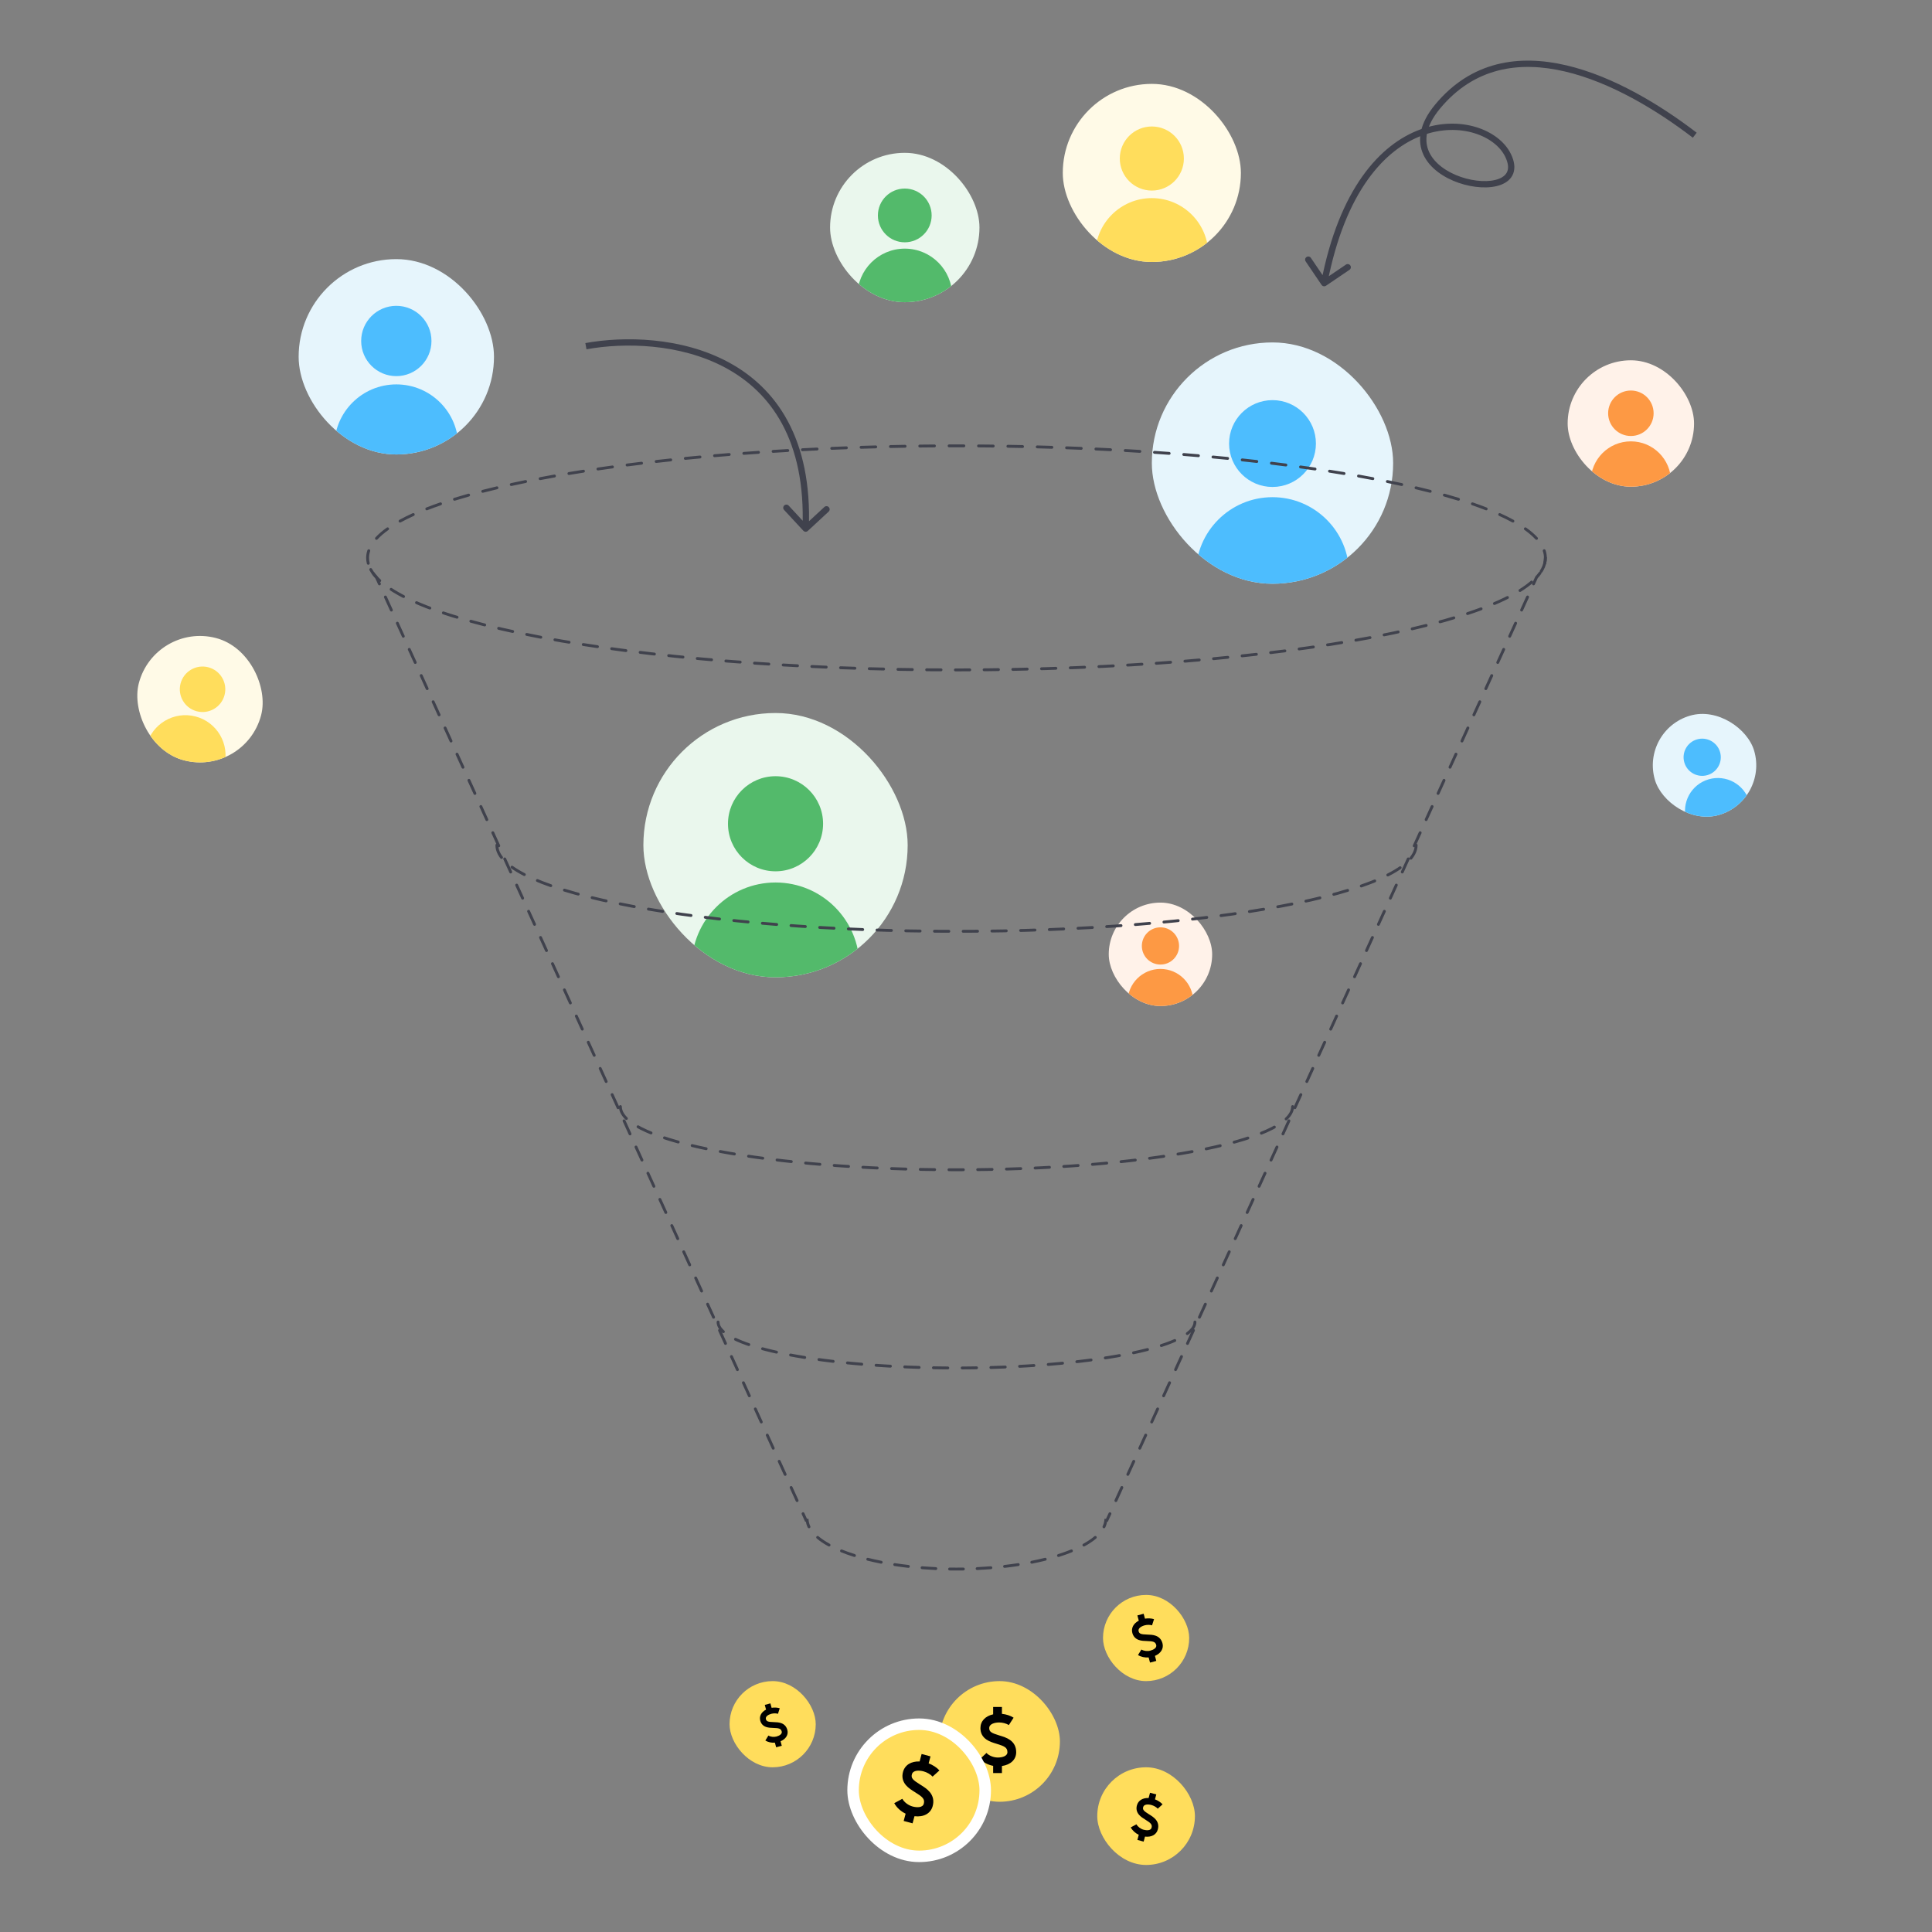 <svg width="592" height="592" viewBox="0 0 592 592" fill="none" xmlns="http://www.w3.org/2000/svg">
<rect x="0" y="0" width="592" height="592" fill="#808080" stroke="none"/>
<g clip-path="url(#clip0_8202_22073)">
<rect x="325.656" y="25.704" width="54.575" height="54.575" rx="27.288" fill="#FFFAE7"/>
<g clip-path="url(#clip1_8202_22073)">
<g clip-path="url(#clip2_8202_22073)">
<path d="M352.944 58.393C358.367 58.393 362.764 53.997 362.764 48.574C362.764 43.151 358.367 38.755 352.944 38.755C347.521 38.755 343.125 43.151 343.125 48.574C343.125 53.997 347.521 58.393 352.944 58.393Z" fill="#FFDD5C"/>
<path d="M352.936 60.703C343.366 60.703 335.608 68.462 335.608 78.031C335.608 80.583 337.677 82.652 340.229 82.652H365.643C368.195 82.652 370.264 80.583 370.264 78.031C370.264 68.462 362.506 60.703 352.936 60.703Z" fill="#FFDD5C"/>
</g>
</g>
</g>
<g clip-path="url(#clip3_8202_22073)">
<rect x="352.943" y="104.927" width="73.941" height="73.941" rx="36.97" fill="#E6F5FC"/>
<g clip-path="url(#clip4_8202_22073)">
<g clip-path="url(#clip5_8202_22073)">
<path d="M389.917 149.215C397.265 149.215 403.221 143.259 403.221 135.912C403.221 128.564 397.265 122.608 389.917 122.608C382.57 122.608 376.614 128.564 376.614 135.912C376.614 143.259 382.57 149.215 389.917 149.215Z" fill="#4DBDFE"/>
<path d="M389.912 152.345C376.947 152.345 366.436 162.856 366.436 175.822C366.436 179.279 369.239 182.082 372.696 182.082H407.129C410.586 182.082 413.389 179.279 413.389 175.822C413.389 162.856 402.878 152.345 389.912 152.345Z" fill="#4DBDFE"/>
</g>
</g>
</g>
<g clip-path="url(#clip6_8202_22073)">
<rect x="91.511" y="79.399" width="59.857" height="59.857" rx="29.928" fill="#E6F5FC"/>
<g clip-path="url(#clip7_8202_22073)">
<g clip-path="url(#clip8_8202_22073)">
<path d="M121.44 115.252C127.388 115.252 132.21 110.431 132.21 104.483C132.21 98.535 127.388 93.713 121.44 93.713C115.493 93.713 110.671 98.535 110.671 104.483C110.671 110.431 115.493 115.252 121.44 115.252Z" fill="#4DBDFE"/>
<path d="M121.444 117.786C110.948 117.786 102.439 126.295 102.439 136.791C102.439 139.59 104.708 141.859 107.507 141.859H135.381C138.18 141.859 140.449 139.59 140.449 136.791C140.449 126.295 131.94 117.786 121.444 117.786Z" fill="#4DBDFE"/>
</g>
</g>
</g>
<g clip-path="url(#clip9_8202_22073)">
<rect x="197.143" y="218.479" width="80.983" height="80.983" rx="40.491" fill="#EAF7ED"/>
<g clip-path="url(#clip10_8202_22073)">
<path d="M237.638 266.985C245.685 266.985 252.208 260.461 252.208 252.414C252.208 244.367 245.685 237.844 237.638 237.844C229.591 237.844 223.067 244.367 223.067 252.414C223.067 260.461 229.591 266.985 237.638 266.985Z" fill="#53BA6B"/>
<path d="M237.646 270.413C223.445 270.413 211.933 281.925 211.933 296.126C211.933 299.912 215.003 302.982 218.79 302.982H256.502C260.289 302.982 263.359 299.912 263.359 296.126C263.358 281.925 251.846 270.413 237.646 270.413Z" fill="#53BA6B"/>
</g>
</g>
<g clip-path="url(#clip11_8202_22073)">
<rect x="254.352" y="46.83" width="45.773" height="45.773" rx="22.886" fill="#EAF7ED"/>
<g clip-path="url(#clip12_8202_22073)">
<g clip-path="url(#clip13_8202_22073)">
<path d="M277.239 74.247C281.787 74.247 285.474 70.56 285.474 66.011C285.474 61.463 281.787 57.776 277.239 57.776C272.69 57.776 269.003 61.463 269.003 66.011C269.003 70.56 272.69 74.247 277.239 74.247Z" fill="#53BA6B"/>
<path d="M277.243 76.185C269.217 76.185 262.71 82.691 262.71 90.718C262.71 92.858 264.445 94.593 266.586 94.593H287.901C290.042 94.593 291.777 92.858 291.777 90.718C291.777 82.691 285.27 76.185 277.243 76.185Z" fill="#53BA6B"/>
</g>
</g>
</g>
<g clip-path="url(#clip14_8202_22073)">
<rect x="480.358" y="110.401" width="38.731" height="38.731" rx="19.365" fill="#FFF2E9"/>
<g clip-path="url(#clip15_8202_22073)">
<g clip-path="url(#clip16_8202_22073)">
<path d="M499.729 133.599C503.578 133.599 506.698 130.479 506.698 126.631C506.698 122.782 503.578 119.662 499.729 119.662C495.88 119.662 492.761 122.782 492.761 126.631C492.761 130.479 495.88 133.599 499.729 133.599Z" fill="#FD9944"/>
<path d="M499.727 135.239C492.936 135.239 487.43 140.745 487.43 147.536C487.43 149.347 488.898 150.815 490.709 150.815H508.745C510.556 150.815 512.025 149.347 512.025 147.536C512.025 140.745 506.519 135.239 499.727 135.239Z" fill="#FD9944"/>
</g>
</g>
</g>
<g clip-path="url(#clip17_8202_22073)">
<rect x="47.407" y="190.626" width="38.731" height="38.731" rx="19.365" transform="rotate(14.569 47.407 190.626)" fill="#FFFAE7"/>
<g clip-path="url(#clip18_8202_22073)">
<g clip-path="url(#clip19_8202_22073)">
<path d="M60.314 217.952C64.039 218.92 67.843 216.685 68.811 212.96C69.779 209.235 67.545 205.431 63.82 204.463C60.095 203.495 56.291 205.73 55.323 209.454C54.355 213.179 56.589 216.983 60.314 217.952Z" fill="#FFDD5C"/>
<path d="M59.91 219.539C53.337 217.831 46.624 221.775 44.915 228.348C44.46 230.1 45.511 231.891 47.264 232.346L64.72 236.883C66.473 237.339 68.263 236.287 68.719 234.534C70.427 227.961 66.484 221.248 59.91 219.539Z" fill="#FFDD5C"/>
</g>
</g>
</g>
<g clip-path="url(#clip20_8202_22073)">
<rect x="339.74" y="276.575" width="31.689" height="31.689" rx="15.845" fill="#FFF2E9"/>
<g clip-path="url(#clip21_8202_22073)">
<g clip-path="url(#clip22_8202_22073)">
<path d="M355.586 295.556C358.734 295.556 361.287 293.003 361.287 289.854C361.287 286.705 358.734 284.153 355.586 284.153C352.437 284.153 349.884 286.705 349.884 289.854C349.884 293.003 352.437 295.556 355.586 295.556Z" fill="#FD9944"/>
<path d="M355.585 296.898C350.028 296.898 345.524 301.403 345.524 306.959C345.524 308.441 346.725 309.642 348.207 309.642H362.963C364.445 309.642 365.647 308.441 365.647 306.959C365.646 301.403 361.142 296.898 355.585 296.898Z" fill="#FD9944"/>
</g>
</g>
</g>
<g clip-path="url(#clip23_8202_22073)">
<rect x="502.653" y="223.728" width="31.689" height="31.689" rx="15.845" transform="rotate(-16.26 502.653 223.728)" fill="#E6F5FC"/>
<g clip-path="url(#clip24_8202_22073)">
<g clip-path="url(#clip25_8202_22073)">
<path d="M523.179 237.511C526.202 236.629 527.937 233.464 527.056 230.441C526.174 227.418 523.009 225.683 519.986 226.564C516.963 227.446 515.227 230.611 516.109 233.634C516.991 236.657 520.156 238.393 523.179 237.511Z" fill="#4DBDFE"/>
<path d="M523.56 238.799C518.225 240.355 515.162 245.941 516.718 251.275C517.133 252.698 518.622 253.515 520.045 253.1L534.211 248.968C535.634 248.553 536.451 247.063 536.036 245.641C534.48 240.307 528.894 237.243 523.56 238.799Z" fill="#4DBDFE"/>
</g>
</g>
</g>
<path d="M293.086 136.615V136.175V136.615ZM473.536 170.946L473.976 170.946V170.946H473.536ZM470.816 176.911L470.493 176.613L470.445 176.665L470.416 176.729L470.816 176.911ZM339.187 465.828V466.268H339.47L339.587 466.011L339.187 465.828ZM338.836 465.828V465.388H338.431L338.397 465.792L338.836 465.828ZM293.083 480.792V481.232V480.792ZM247.33 465.828L247.769 465.792L247.735 465.388H247.33V465.828ZM246.985 465.828L246.585 466.011L246.702 466.268H246.985V465.828ZM115.353 176.911L115.753 176.729L115.724 176.665L115.676 176.613L115.353 176.911ZM112.635 170.946H112.195V170.946L112.635 170.946ZM290.826 136.178C290.583 136.179 290.386 136.376 290.387 136.619C290.388 136.862 290.585 137.059 290.828 137.058L290.827 136.618L290.826 136.178ZM286.333 137.079C286.576 137.078 286.771 136.879 286.77 136.636C286.768 136.393 286.57 136.197 286.327 136.199L286.33 136.639L286.333 137.079ZM281.829 136.241C281.586 136.244 281.391 136.443 281.394 136.686C281.397 136.929 281.596 137.124 281.84 137.121L281.834 136.681L281.829 136.241ZM277.343 137.185C277.586 137.181 277.78 136.98 277.776 136.737C277.772 136.494 277.571 136.3 277.328 136.304L277.336 136.744L277.343 137.185ZM272.833 136.389C272.59 136.394 272.397 136.595 272.402 136.838C272.407 137.081 272.609 137.274 272.852 137.269L272.842 136.829L272.833 136.389ZM268.355 137.376C268.598 137.369 268.79 137.167 268.783 136.924C268.777 136.681 268.575 136.489 268.332 136.496L268.343 136.936L268.355 137.376ZM263.838 136.624C263.595 136.631 263.404 136.834 263.412 137.077C263.419 137.32 263.622 137.511 263.865 137.504L263.852 137.064L263.838 136.624ZM259.369 137.654C259.612 137.645 259.802 137.441 259.793 137.198C259.785 136.956 259.581 136.766 259.338 136.774L259.354 137.214L259.369 137.654ZM254.845 136.947C254.602 136.957 254.413 137.162 254.423 137.405C254.433 137.648 254.638 137.837 254.881 137.827L254.863 137.387L254.845 136.947ZM250.388 138.023C250.631 138.012 250.819 137.806 250.808 137.563C250.796 137.32 250.59 137.132 250.348 137.143L250.368 137.583L250.388 138.023ZM245.854 137.363C245.612 137.375 245.425 137.582 245.437 137.825C245.45 138.068 245.657 138.254 245.9 138.242L245.877 137.802L245.854 137.363ZM241.412 138.485C241.655 138.471 241.841 138.263 241.827 138.02C241.813 137.778 241.605 137.592 241.363 137.606L241.388 138.045L241.412 138.485ZM236.868 137.873C236.625 137.888 236.441 138.097 236.456 138.34C236.471 138.583 236.68 138.767 236.923 138.752L236.895 138.313L236.868 137.873ZM232.444 139.043C232.687 139.027 232.87 138.817 232.854 138.574C232.837 138.332 232.627 138.149 232.385 138.165L232.415 138.604L232.444 139.043ZM227.887 138.483C227.645 138.501 227.463 138.712 227.48 138.955C227.498 139.197 227.709 139.379 227.952 139.361L227.919 138.922L227.887 138.483ZM223.487 139.704C223.729 139.684 223.91 139.472 223.89 139.23C223.871 138.988 223.659 138.807 223.417 138.826L223.452 139.265L223.487 139.704ZM218.914 139.199C218.672 139.219 218.493 139.433 218.514 139.675C218.534 139.917 218.748 140.096 218.99 140.076L218.952 139.637L218.914 139.199ZM214.534 140.472C214.776 140.45 214.954 140.236 214.932 139.993C214.91 139.751 214.695 139.573 214.453 139.596L214.494 140.034L214.534 140.472ZM209.954 140.025C209.712 140.049 209.535 140.265 209.559 140.507C209.583 140.748 209.799 140.925 210.041 140.901L209.997 140.463L209.954 140.025ZM205.578 141.358C205.819 141.332 205.994 141.116 205.969 140.874C205.943 140.632 205.727 140.457 205.485 140.482L205.531 140.92L205.578 141.358ZM201.011 140.972C200.77 140.999 200.596 141.217 200.623 141.458C200.651 141.7 200.869 141.874 201.11 141.846L201.061 141.409L201.011 140.972ZM196.638 142.369C196.879 142.34 197.051 142.12 197.022 141.879C196.993 141.638 196.774 141.466 196.533 141.495L196.585 141.932L196.638 142.369ZM192.094 142.048C191.853 142.079 191.682 142.299 191.713 142.54C191.744 142.781 191.965 142.952 192.206 142.921L192.15 142.484L192.094 142.048ZM187.725 143.516C187.966 143.483 188.135 143.261 188.102 143.02C188.069 142.779 187.847 142.611 187.606 142.644L187.666 143.08L187.725 143.516ZM183.153 143.275C182.912 143.31 182.746 143.533 182.781 143.774C182.816 144.014 183.04 144.181 183.28 144.146L183.216 143.71L183.153 143.275ZM178.854 144.814C179.095 144.777 179.259 144.551 179.222 144.311C179.184 144.071 178.959 143.907 178.719 143.944L178.787 144.379L178.854 144.814ZM174.252 144.664C174.013 144.704 173.851 144.93 173.891 145.17C173.931 145.41 174.157 145.572 174.397 145.532L174.325 145.098L174.252 144.664ZM169.974 146.293C170.213 146.25 170.373 146.022 170.33 145.783C170.287 145.543 170.059 145.384 169.82 145.426L169.897 145.86L169.974 146.293ZM165.419 146.236C165.18 146.281 165.024 146.511 165.069 146.75C165.115 146.989 165.345 147.146 165.584 147.1L165.502 146.668L165.419 146.236ZM161.151 147.974C161.389 147.925 161.543 147.693 161.494 147.454C161.446 147.216 161.213 147.063 160.975 147.111L161.063 147.542L161.151 147.974ZM156.561 148.046C156.324 148.098 156.173 148.332 156.226 148.57C156.278 148.807 156.512 148.957 156.75 148.905L156.655 148.475L156.561 148.046ZM152.379 149.902C152.615 149.846 152.761 149.609 152.705 149.373C152.649 149.136 152.412 148.99 152.176 149.046L152.277 149.474L152.379 149.902ZM147.817 150.122C147.582 150.182 147.44 150.422 147.501 150.658C147.561 150.893 147.801 151.035 148.037 150.974L147.927 150.548L147.817 150.122ZM143.713 152.135C143.947 152.07 144.084 151.827 144.018 151.593C143.952 151.359 143.709 151.222 143.475 151.288L143.594 151.712L143.713 152.135ZM139.14 152.565C138.908 152.637 138.778 152.883 138.85 153.115C138.921 153.348 139.168 153.478 139.4 153.406L139.27 152.985L139.14 152.565ZM135.136 154.797C135.365 154.718 135.487 154.468 135.408 154.238C135.329 154.008 135.078 153.886 134.849 153.965L134.992 154.381L135.136 154.797ZM130.615 155.516C130.389 155.605 130.277 155.86 130.365 156.086C130.454 156.313 130.709 156.425 130.935 156.336L130.775 155.926L130.615 155.516ZM126.816 158.066C127.037 157.965 127.136 157.704 127.035 157.483C126.935 157.262 126.674 157.163 126.453 157.264L126.634 157.665L126.816 158.066ZM122.37 159.291C122.157 159.407 122.079 159.675 122.195 159.888C122.312 160.101 122.58 160.18 122.793 160.063L122.582 159.677L122.37 159.291ZM119.024 162.396C119.222 162.256 119.269 161.981 119.128 161.783C118.988 161.584 118.713 161.538 118.515 161.679L118.769 162.037L119.024 162.396ZM115.034 164.673C114.87 164.851 114.881 165.13 115.06 165.294C115.238 165.459 115.517 165.448 115.681 165.269L115.358 164.971L115.034 164.673ZM113.418 168.883C113.494 168.652 113.369 168.403 113.139 168.326C112.908 168.249 112.659 168.374 112.582 168.605L113 168.744L113.418 168.883ZM112.416 172.714C112.475 172.949 112.714 173.093 112.95 173.034C113.186 172.974 113.329 172.735 113.27 172.5L112.843 172.607L112.416 172.714ZM114.649 175.357C114.507 175.159 114.232 175.114 114.035 175.255C113.837 175.396 113.791 175.671 113.933 175.869L114.291 175.613L114.649 175.357ZM115.866 179.1C115.967 179.321 116.228 179.419 116.449 179.318C116.67 179.217 116.768 178.956 116.667 178.735L116.267 178.918L115.866 179.1ZM118.495 182.748C118.395 182.527 118.134 182.429 117.912 182.53C117.691 182.631 117.594 182.892 117.694 183.113L118.095 182.93L118.495 182.748ZM119.523 187.126C119.623 187.347 119.884 187.445 120.106 187.344C120.327 187.243 120.424 186.982 120.324 186.761L119.923 186.943L119.523 187.126ZM122.152 190.773C122.051 190.552 121.79 190.455 121.569 190.555C121.348 190.656 121.25 190.917 121.351 191.138L121.751 190.956L122.152 190.773ZM123.179 195.151C123.28 195.372 123.541 195.47 123.762 195.369C123.983 195.268 124.081 195.007 123.98 194.786L123.58 194.969L123.179 195.151ZM125.808 198.799C125.708 198.578 125.447 198.48 125.225 198.581C125.004 198.682 124.907 198.943 125.007 199.164L125.408 198.981L125.808 198.799ZM126.836 203.177C126.936 203.398 127.197 203.495 127.419 203.395C127.64 203.294 127.737 203.033 127.637 202.812L127.236 202.994L126.836 203.177ZM129.465 206.824C129.364 206.603 129.103 206.506 128.882 206.606C128.661 206.707 128.563 206.968 128.664 207.189L129.064 207.007L129.465 206.824ZM130.492 211.202C130.593 211.423 130.854 211.521 131.075 211.42C131.296 211.319 131.394 211.058 131.293 210.837L130.893 211.02L130.492 211.202ZM133.121 214.85C133.02 214.629 132.759 214.531 132.538 214.632C132.317 214.733 132.219 214.994 132.32 215.215L132.721 215.032L133.121 214.85ZM134.148 219.228C134.249 219.449 134.51 219.546 134.731 219.446C134.953 219.345 135.05 219.084 134.95 218.863L134.549 219.045L134.148 219.228ZM136.778 222.875C136.677 222.654 136.416 222.557 136.195 222.657C135.974 222.758 135.876 223.019 135.977 223.24L136.377 223.058L136.778 222.875ZM137.805 227.253C137.906 227.474 138.167 227.572 138.388 227.471C138.609 227.37 138.707 227.109 138.606 226.888L138.205 227.071L137.805 227.253ZM140.434 230.901C140.333 230.68 140.072 230.582 139.851 230.683C139.63 230.784 139.532 231.045 139.633 231.266L140.034 231.083L140.434 230.901ZM141.461 235.279C141.562 235.5 141.823 235.597 142.044 235.497C142.266 235.396 142.363 235.135 142.262 234.914L141.862 235.096L141.461 235.279ZM144.091 238.926C143.99 238.705 143.729 238.607 143.508 238.708C143.286 238.809 143.189 239.07 143.29 239.291L143.69 239.109L144.091 238.926ZM145.118 243.304C145.219 243.525 145.48 243.623 145.701 243.522C145.922 243.421 146.02 243.16 145.919 242.939L145.518 243.122L145.118 243.304ZM147.747 246.952C147.646 246.731 147.385 246.633 147.164 246.734C146.943 246.835 146.845 247.096 146.946 247.317L147.347 247.134L147.747 246.952ZM148.774 251.329C148.875 251.551 149.136 251.648 149.357 251.548C149.579 251.447 149.676 251.186 149.575 250.965L149.175 251.147L148.774 251.329ZM151.404 254.977C151.303 254.756 151.042 254.658 150.821 254.759C150.599 254.86 150.502 255.121 150.603 255.342L151.003 255.16L151.404 254.977ZM152.431 259.355C152.532 259.576 152.793 259.674 153.014 259.573C153.235 259.472 153.333 259.211 153.232 258.99L152.831 259.172L152.431 259.355ZM155.06 263.003C154.959 262.782 154.698 262.684 154.477 262.785C154.256 262.885 154.158 263.146 154.259 263.368L154.66 263.185L155.06 263.003ZM156.087 267.38C156.188 267.602 156.449 267.699 156.67 267.598C156.891 267.498 156.989 267.237 156.888 267.015L156.488 267.198L156.087 267.38ZM158.717 271.028C158.616 270.807 158.355 270.709 158.134 270.81C157.912 270.911 157.815 271.172 157.916 271.393L158.316 271.211L158.717 271.028ZM159.744 275.406C159.845 275.627 160.106 275.725 160.327 275.624C160.548 275.523 160.646 275.262 160.545 275.041L160.144 275.223L159.744 275.406ZM162.373 279.054C162.272 278.832 162.011 278.735 161.79 278.836C161.569 278.936 161.471 279.197 161.572 279.419L161.972 279.236L162.373 279.054ZM163.4 283.431C163.501 283.653 163.762 283.75 163.983 283.649C164.204 283.549 164.302 283.288 164.201 283.066L163.801 283.249L163.4 283.431ZM166.029 287.079C165.929 286.858 165.668 286.76 165.446 286.861C165.225 286.962 165.128 287.223 165.228 287.444L165.629 287.262L166.029 287.079ZM167.057 291.457C167.157 291.678 167.418 291.776 167.64 291.675C167.861 291.574 167.958 291.313 167.858 291.092L167.457 291.274L167.057 291.457ZM169.686 295.105C169.585 294.883 169.324 294.786 169.103 294.887C168.882 294.987 168.784 295.248 168.885 295.47L169.285 295.287L169.686 295.105ZM170.713 299.482C170.814 299.704 171.075 299.801 171.296 299.7C171.517 299.6 171.615 299.339 171.514 299.117L171.114 299.3L170.713 299.482ZM173.342 303.13C173.242 302.909 172.981 302.811 172.759 302.912C172.538 303.013 172.441 303.274 172.541 303.495L172.942 303.313L173.342 303.13ZM174.37 307.508C174.47 307.729 174.731 307.827 174.953 307.726C175.174 307.625 175.271 307.364 175.171 307.143L174.77 307.325L174.37 307.508ZM176.999 311.156C176.898 310.934 176.637 310.837 176.416 310.938C176.195 311.038 176.097 311.299 176.198 311.521L176.598 311.338L176.999 311.156ZM178.026 315.533C178.127 315.754 178.388 315.852 178.609 315.751C178.83 315.651 178.928 315.39 178.827 315.168L178.427 315.351L178.026 315.533ZM180.655 319.181C180.555 318.96 180.294 318.862 180.072 318.963C179.851 319.064 179.754 319.325 179.854 319.546L180.255 319.364L180.655 319.181ZM181.683 323.559C181.783 323.78 182.044 323.878 182.266 323.777C182.487 323.676 182.584 323.415 182.484 323.194L182.083 323.376L181.683 323.559ZM184.312 327.207C184.211 326.985 183.95 326.888 183.729 326.988C183.508 327.089 183.41 327.35 183.511 327.571L183.911 327.389L184.312 327.207ZM185.339 331.584C185.44 331.805 185.701 331.903 185.922 331.802C186.143 331.701 186.241 331.44 186.14 331.219L185.74 331.402L185.339 331.584ZM187.968 335.232C187.868 335.011 187.606 334.913 187.385 335.014C187.164 335.115 187.066 335.376 187.167 335.597L187.568 335.414L187.968 335.232ZM188.995 339.61C189.096 339.831 189.357 339.929 189.578 339.828C189.8 339.727 189.897 339.466 189.797 339.245L189.396 339.427L188.995 339.61ZM191.625 343.257C191.524 343.036 191.263 342.939 191.042 343.039C190.821 343.14 190.723 343.401 190.824 343.622L191.224 343.44L191.625 343.257ZM192.652 347.635C192.753 347.856 193.014 347.954 193.235 347.853C193.456 347.752 193.554 347.491 193.453 347.27L193.052 347.453L192.652 347.635ZM195.281 351.283C195.18 351.062 194.919 350.964 194.698 351.065C194.477 351.166 194.379 351.427 194.48 351.648L194.881 351.465L195.281 351.283ZM196.308 355.661C196.409 355.882 196.67 355.979 196.891 355.879C197.113 355.778 197.21 355.517 197.109 355.296L196.709 355.478L196.308 355.661ZM198.938 359.308C198.837 359.087 198.576 358.99 198.355 359.09C198.133 359.191 198.036 359.452 198.137 359.673L198.537 359.491L198.938 359.308ZM199.965 363.686C200.066 363.907 200.327 364.005 200.548 363.904C200.769 363.803 200.867 363.542 200.766 363.321L200.365 363.504L199.965 363.686ZM202.594 367.334C202.493 367.113 202.232 367.015 202.011 367.116C201.79 367.217 201.692 367.478 201.793 367.699L202.194 367.516L202.594 367.334ZM203.621 371.712C203.722 371.933 203.983 372.03 204.204 371.93C204.426 371.829 204.523 371.568 204.422 371.347L204.022 371.529L203.621 371.712ZM206.251 375.359C206.15 375.138 205.889 375.041 205.668 375.141C205.446 375.242 205.349 375.503 205.45 375.724L205.85 375.542L206.251 375.359ZM207.278 379.737C207.379 379.958 207.64 380.056 207.861 379.955C208.082 379.854 208.18 379.593 208.079 379.372L207.678 379.555L207.278 379.737ZM209.907 383.385C209.806 383.164 209.545 383.066 209.324 383.167C209.103 383.268 209.005 383.529 209.106 383.75L209.507 383.567L209.907 383.385ZM210.934 387.763C211.035 387.984 211.296 388.081 211.517 387.981C211.738 387.88 211.836 387.619 211.735 387.398L211.335 387.58L210.934 387.763ZM213.564 391.41C213.463 391.189 213.202 391.092 212.981 391.192C212.759 391.293 212.662 391.554 212.763 391.775L213.163 391.593L213.564 391.41ZM214.591 395.788C214.692 396.009 214.953 396.107 215.174 396.006C215.395 395.905 215.493 395.644 215.392 395.423L214.991 395.606L214.591 395.788ZM217.22 399.436C217.119 399.215 216.858 399.117 216.637 399.218C216.416 399.319 216.318 399.58 216.419 399.801L216.82 399.618L217.22 399.436ZM218.247 403.813C218.348 404.035 218.609 404.132 218.83 404.032C219.051 403.931 219.149 403.67 219.048 403.449L218.648 403.631L218.247 403.813ZM220.877 407.461C220.776 407.24 220.515 407.142 220.294 407.243C220.072 407.344 219.975 407.605 220.075 407.826L220.476 407.644L220.877 407.461ZM221.904 411.839C222.004 412.06 222.266 412.158 222.487 412.057C222.708 411.956 222.806 411.695 222.705 411.474L222.304 411.656L221.904 411.839ZM224.533 415.487C224.432 415.266 224.171 415.168 223.95 415.269C223.729 415.369 223.631 415.63 223.732 415.852L224.132 415.669L224.533 415.487ZM225.56 419.864C225.661 420.086 225.922 420.183 226.143 420.082C226.364 419.982 226.462 419.721 226.361 419.499L225.961 419.682L225.56 419.864ZM228.189 423.512C228.089 423.291 227.828 423.193 227.606 423.294C227.385 423.395 227.288 423.656 227.388 423.877L227.789 423.695L228.189 423.512ZM229.217 427.89C229.317 428.111 229.578 428.209 229.8 428.108C230.021 428.007 230.118 427.746 230.018 427.525L229.617 427.707L229.217 427.89ZM231.846 431.538C231.745 431.316 231.484 431.219 231.263 431.32C231.042 431.42 230.944 431.681 231.045 431.903L231.445 431.72L231.846 431.538ZM232.873 435.915C232.974 436.137 233.235 436.234 233.456 436.133C233.677 436.033 233.775 435.772 233.674 435.55L233.274 435.733L232.873 435.915ZM235.502 439.563C235.402 439.342 235.141 439.244 234.919 439.345C234.698 439.446 234.601 439.707 234.701 439.928L235.102 439.746L235.502 439.563ZM236.53 443.941C236.63 444.162 236.891 444.26 237.113 444.159C237.334 444.058 237.431 443.797 237.331 443.576L236.93 443.758L236.53 443.941ZM239.159 447.589C239.058 447.367 238.797 447.27 238.576 447.37C238.355 447.471 238.257 447.732 238.358 447.953L238.758 447.771L239.159 447.589ZM240.186 451.966C240.287 452.187 240.548 452.285 240.769 452.184C240.99 452.083 241.088 451.822 240.987 451.601L240.586 451.784L240.186 451.966ZM242.815 455.614C242.714 455.393 242.453 455.295 242.232 455.396C242.011 455.497 241.913 455.758 242.014 455.979L242.415 455.796L242.815 455.614ZM243.842 459.992C243.943 460.213 244.204 460.31 244.425 460.21C244.647 460.109 244.744 459.848 244.643 459.627L244.243 459.809L243.842 459.992ZM246.472 463.639C246.371 463.418 246.11 463.321 245.889 463.421C245.668 463.522 245.57 463.783 245.671 464.004L246.071 463.822L246.472 463.639ZM247.072 466.268C247.315 466.268 247.512 466.071 247.512 465.828C247.512 465.585 247.315 465.388 247.072 465.388V465.828V466.268ZM247.244 465.388C247.001 465.388 246.804 465.585 246.804 465.828C246.804 466.071 247.001 466.268 247.244 466.268V465.828V465.388ZM247.494 468.036C247.599 468.256 247.862 468.349 248.081 468.244C248.301 468.14 248.394 467.877 248.289 467.657L247.892 467.847L247.494 468.036ZM250.83 470.751C250.644 470.594 250.367 470.617 250.21 470.803C250.053 470.989 250.076 471.266 250.262 471.423L250.546 471.087L250.83 470.751ZM253.829 473.818C254.043 473.935 254.31 473.857 254.427 473.644C254.544 473.431 254.466 473.163 254.253 473.046L254.041 473.432L253.829 473.818ZM258.023 474.817C257.798 474.726 257.541 474.834 257.45 475.06C257.359 475.285 257.467 475.541 257.693 475.633L257.858 475.225L258.023 474.817ZM261.696 477.062C261.928 477.135 262.175 477.006 262.248 476.774C262.321 476.542 262.192 476.295 261.96 476.222L261.828 476.642L261.696 477.062ZM266 477.354C265.764 477.295 265.525 477.439 265.466 477.675C265.408 477.911 265.551 478.15 265.787 478.208L265.894 477.781L266 477.354ZM269.926 479.127C270.164 479.174 270.395 479.018 270.442 478.78C270.489 478.541 270.334 478.31 270.096 478.263L270.011 478.695L269.926 479.127ZM274.231 478.984C273.991 478.947 273.766 479.112 273.729 479.352C273.692 479.593 273.857 479.817 274.098 479.854L274.164 479.419L274.231 478.984ZM278.295 480.414C278.537 480.441 278.755 480.268 278.783 480.026C278.81 479.785 278.637 479.567 278.395 479.539L278.345 479.976L278.295 480.414ZM282.579 479.943C282.337 479.924 282.125 480.105 282.106 480.347C282.086 480.589 282.267 480.801 282.51 480.821L282.544 480.382L282.579 479.943ZM286.735 481.086C286.977 481.097 287.184 480.909 287.195 480.667C287.206 480.424 287.018 480.218 286.776 480.207L286.755 480.646L286.735 481.086ZM290.98 480.336C290.737 480.332 290.537 480.526 290.533 480.769C290.529 481.012 290.723 481.213 290.966 481.216L290.973 480.776L290.98 480.336ZM295.2 481.216C295.443 481.213 295.637 481.012 295.633 480.769C295.63 480.526 295.429 480.332 295.186 480.336L295.193 480.776L295.2 481.216ZM299.39 480.207C299.148 480.218 298.96 480.424 298.971 480.667C298.983 480.909 299.189 481.097 299.431 481.086L299.411 480.646L299.39 480.207ZM303.656 480.821C303.899 480.801 304.08 480.589 304.06 480.347C304.041 480.105 303.829 479.924 303.587 479.943L303.622 480.382L303.656 480.821ZM307.771 479.539C307.529 479.567 307.356 479.785 307.383 480.026C307.411 480.268 307.629 480.441 307.871 480.414L307.821 479.976L307.771 479.539ZM312.068 479.854C312.309 479.817 312.474 479.593 312.437 479.352C312.4 479.112 312.175 478.947 311.935 478.984L312.002 479.419L312.068 479.854ZM316.07 478.263C315.832 478.31 315.677 478.541 315.724 478.78C315.771 479.018 316.002 479.174 316.24 479.127L316.155 478.695L316.07 478.263ZM320.379 478.208C320.615 478.149 320.758 477.911 320.7 477.675C320.641 477.439 320.402 477.295 320.166 477.354L320.272 477.781L320.379 478.208ZM324.206 476.222C323.974 476.295 323.845 476.542 323.918 476.774C323.991 477.006 324.238 477.135 324.47 477.062L324.338 476.642L324.206 476.222ZM328.474 475.633C328.699 475.541 328.807 475.285 328.716 475.06C328.625 474.834 328.368 474.726 328.143 474.817L328.308 475.225L328.474 475.633ZM331.913 473.046C331.7 473.163 331.622 473.431 331.739 473.644C331.856 473.857 332.124 473.935 332.337 473.818L332.125 473.432L331.913 473.046ZM335.904 471.423C336.09 471.266 336.113 470.989 335.956 470.803C335.799 470.617 335.522 470.594 335.336 470.751L335.62 471.087L335.904 471.423ZM337.877 467.657C337.772 467.877 337.865 468.14 338.085 468.244C338.304 468.349 338.567 468.256 338.672 468.036L338.274 467.847L337.877 467.657ZM338.924 466.268C339.167 466.268 339.364 466.071 339.364 465.828C339.364 465.585 339.167 465.388 338.924 465.388V465.828V466.268ZM339.099 465.388C338.856 465.388 338.659 465.585 338.659 465.828C338.659 466.071 338.856 466.268 339.099 466.268V465.828V465.388ZM340.501 464.004C340.602 463.783 340.504 463.522 340.283 463.421C340.062 463.321 339.801 463.418 339.7 463.64L340.101 463.822L340.501 464.004ZM341.528 459.627C341.428 459.848 341.525 460.109 341.746 460.21C341.968 460.311 342.229 460.213 342.329 459.992L341.929 459.809L341.528 459.627ZM344.158 455.979C344.258 455.758 344.161 455.497 343.939 455.396C343.718 455.295 343.457 455.393 343.356 455.614L343.757 455.797L344.158 455.979ZM345.185 451.601C345.084 451.823 345.182 452.084 345.403 452.184C345.624 452.285 345.885 452.187 345.986 451.966L345.585 451.784L345.185 451.601ZM347.814 447.954C347.915 447.732 347.817 447.471 347.596 447.371C347.375 447.27 347.114 447.367 347.013 447.589L347.413 447.771L347.814 447.954ZM348.841 443.576C348.74 443.797 348.838 444.058 349.059 444.159C349.28 444.26 349.541 444.162 349.642 443.941L349.242 443.758L348.841 443.576ZM351.47 439.928C351.571 439.707 351.473 439.446 351.252 439.345C351.031 439.244 350.77 439.342 350.669 439.563L351.07 439.746L351.47 439.928ZM352.497 435.55C352.397 435.772 352.494 436.033 352.715 436.133C352.937 436.234 353.198 436.137 353.298 435.915L352.898 435.733L352.497 435.55ZM355.127 431.903C355.227 431.681 355.13 431.42 354.909 431.32C354.687 431.219 354.426 431.316 354.326 431.538L354.726 431.72L355.127 431.903ZM356.154 427.525C356.053 427.746 356.151 428.007 356.372 428.108C356.593 428.209 356.854 428.111 356.955 427.89L356.554 427.707L356.154 427.525ZM358.783 423.877C358.884 423.656 358.786 423.395 358.565 423.294C358.344 423.193 358.083 423.291 357.982 423.512L358.383 423.695L358.783 423.877ZM359.81 419.499C359.709 419.721 359.807 419.982 360.028 420.082C360.249 420.183 360.51 420.086 360.611 419.864L360.211 419.682L359.81 419.499ZM362.439 415.852C362.54 415.63 362.443 415.369 362.221 415.269C362 415.168 361.739 415.266 361.638 415.487L362.039 415.669L362.439 415.852ZM363.467 411.474C363.366 411.695 363.463 411.956 363.685 412.057C363.906 412.158 364.167 412.06 364.268 411.839L363.867 411.656L363.467 411.474ZM366.096 407.826C366.197 407.605 366.099 407.344 365.878 407.243C365.657 407.142 365.396 407.24 365.295 407.461L365.695 407.644L366.096 407.826ZM367.123 403.448C367.022 403.67 367.12 403.931 367.341 404.031C367.562 404.132 367.823 404.035 367.924 403.813L367.524 403.631L367.123 403.448ZM369.752 399.801C369.853 399.579 369.755 399.318 369.534 399.218C369.313 399.117 369.052 399.215 368.951 399.436L369.352 399.618L369.752 399.801ZM370.779 395.423C370.679 395.644 370.776 395.905 370.997 396.006C371.219 396.107 371.48 396.009 371.58 395.788L371.18 395.605L370.779 395.423ZM373.409 391.775C373.509 391.554 373.412 391.293 373.191 391.192C372.969 391.091 372.708 391.189 372.608 391.41L373.008 391.593L373.409 391.775ZM374.436 387.398C374.335 387.619 374.433 387.88 374.654 387.981C374.875 388.081 375.136 387.984 375.237 387.762L374.836 387.58L374.436 387.398ZM377.065 383.75C377.166 383.529 377.068 383.268 376.847 383.167C376.626 383.066 376.365 383.164 376.264 383.385L376.664 383.567L377.065 383.75ZM378.092 379.372C377.991 379.593 378.089 379.854 378.31 379.955C378.531 380.056 378.792 379.958 378.893 379.737L378.493 379.555L378.092 379.372ZM380.721 375.724C380.822 375.503 380.725 375.242 380.503 375.141C380.282 375.041 380.021 375.138 379.92 375.359L380.321 375.542L380.721 375.724ZM381.749 371.347C381.648 371.568 381.745 371.829 381.967 371.93C382.188 372.03 382.449 371.933 382.55 371.712L382.149 371.529L381.749 371.347ZM384.378 367.699C384.479 367.478 384.381 367.217 384.16 367.116C383.939 367.015 383.678 367.113 383.577 367.334L383.977 367.516L384.378 367.699ZM385.405 363.321C385.304 363.542 385.402 363.803 385.623 363.904C385.844 364.005 386.105 363.907 386.206 363.686L385.805 363.504L385.405 363.321ZM388.034 359.673C388.135 359.452 388.037 359.191 387.816 359.09C387.595 358.99 387.334 359.087 387.233 359.308L387.634 359.491L388.034 359.673ZM389.061 355.296C388.961 355.517 389.058 355.778 389.279 355.879C389.501 355.979 389.762 355.882 389.862 355.661L389.462 355.478L389.061 355.296ZM391.691 351.648C391.791 351.427 391.694 351.166 391.473 351.065C391.251 350.964 390.99 351.062 390.89 351.283L391.29 351.465L391.691 351.648ZM392.718 347.27C392.617 347.491 392.715 347.752 392.936 347.853C393.157 347.954 393.418 347.856 393.519 347.635L393.118 347.453L392.718 347.27ZM395.347 343.622C395.448 343.401 395.35 343.14 395.129 343.039C394.908 342.939 394.647 343.036 394.546 343.257L394.946 343.44L395.347 343.622ZM396.374 339.245C396.273 339.466 396.371 339.727 396.592 339.828C396.813 339.928 397.074 339.831 397.175 339.61L396.775 339.427L396.374 339.245ZM399.003 335.597C399.104 335.376 399.006 335.115 398.785 335.014C398.564 334.913 398.303 335.011 398.202 335.232L398.603 335.414L399.003 335.597ZM400.03 331.219C399.93 331.44 400.027 331.701 400.249 331.802C400.47 331.903 400.731 331.805 400.832 331.584L400.431 331.402L400.03 331.219ZM402.66 327.571C402.76 327.35 402.663 327.089 402.442 326.988C402.22 326.888 401.959 326.985 401.859 327.206L402.259 327.389L402.66 327.571ZM403.687 323.194C403.586 323.415 403.684 323.676 403.905 323.777C404.126 323.877 404.387 323.78 404.488 323.559L404.087 323.376L403.687 323.194ZM406.316 319.546C406.417 319.325 406.319 319.064 406.098 318.963C405.877 318.862 405.616 318.96 405.515 319.181L405.916 319.363L406.316 319.546ZM407.343 315.168C407.242 315.389 407.34 315.65 407.561 315.751C407.783 315.852 408.044 315.754 408.144 315.533L407.744 315.351L407.343 315.168ZM409.972 311.52C410.073 311.299 409.976 311.038 409.754 310.937C409.533 310.837 409.272 310.934 409.171 311.156L409.572 311.338L409.972 311.52ZM411 307.143C410.899 307.364 410.996 307.625 411.218 307.726C411.439 307.827 411.7 307.729 411.801 307.508L411.4 307.325L411 307.143ZM413.629 303.495C413.73 303.274 413.632 303.013 413.411 302.912C413.19 302.811 412.929 302.909 412.828 303.13L413.228 303.313L413.629 303.495ZM414.656 299.117C414.555 299.339 414.653 299.6 414.874 299.7C415.095 299.801 415.356 299.703 415.457 299.482L415.057 299.3L414.656 299.117ZM417.285 295.47C417.386 295.248 417.288 294.987 417.067 294.887C416.846 294.786 416.585 294.883 416.484 295.105L416.885 295.287L417.285 295.47ZM418.312 291.092C418.212 291.313 418.309 291.574 418.53 291.675C418.752 291.776 419.013 291.678 419.113 291.457L418.713 291.274L418.312 291.092ZM420.942 287.444C421.042 287.223 420.945 286.962 420.724 286.861C420.502 286.76 420.241 286.858 420.141 287.079L420.541 287.262L420.942 287.444ZM421.969 283.066C421.868 283.288 421.966 283.549 422.187 283.649C422.408 283.75 422.669 283.652 422.77 283.431L422.369 283.249L421.969 283.066ZM424.598 279.419C424.699 279.197 424.601 278.936 424.38 278.836C424.159 278.735 423.898 278.832 423.797 279.054L424.198 279.236L424.598 279.419ZM425.625 275.041C425.524 275.262 425.622 275.523 425.843 275.624C426.064 275.725 426.325 275.627 426.426 275.406L426.026 275.223L425.625 275.041ZM428.254 271.393C428.355 271.172 428.258 270.911 428.036 270.81C427.815 270.709 427.554 270.807 427.453 271.028L427.854 271.211L428.254 271.393ZM429.282 267.015C429.181 267.237 429.278 267.498 429.5 267.598C429.721 267.699 429.982 267.602 430.083 267.38L429.682 267.198L429.282 267.015ZM431.911 263.368C432.012 263.146 431.914 262.885 431.693 262.785C431.472 262.684 431.211 262.781 431.11 263.003L431.51 263.185L431.911 263.368ZM432.938 258.99C432.837 259.211 432.935 259.472 433.156 259.573C433.377 259.674 433.638 259.576 433.739 259.355L433.339 259.172L432.938 258.99ZM435.567 255.342C435.668 255.121 435.57 254.86 435.349 254.759C435.128 254.658 434.867 254.756 434.766 254.977L435.167 255.16L435.567 255.342ZM436.594 250.964C436.494 251.186 436.591 251.447 436.812 251.547C437.034 251.648 437.295 251.551 437.395 251.329L436.995 251.147L436.594 250.964ZM439.224 247.317C439.324 247.095 439.227 246.834 439.006 246.734C438.784 246.633 438.523 246.73 438.423 246.952L438.823 247.134L439.224 247.317ZM440.251 242.939C440.15 243.16 440.248 243.421 440.469 243.522C440.69 243.623 440.951 243.525 441.052 243.304L440.651 243.121L440.251 242.939ZM442.88 239.291C442.981 239.07 442.883 238.809 442.662 238.708C442.441 238.607 442.18 238.705 442.079 238.926L442.479 239.109L442.88 239.291ZM443.907 234.913C443.806 235.135 443.904 235.396 444.125 235.496C444.346 235.597 444.607 235.5 444.708 235.278L444.308 235.096L443.907 234.913ZM446.536 231.266C446.637 231.045 446.54 230.783 446.318 230.683C446.097 230.582 445.836 230.68 445.735 230.901L446.136 231.083L446.536 231.266ZM447.564 226.888C447.463 227.109 447.56 227.37 447.782 227.471C448.003 227.572 448.264 227.474 448.365 227.253L447.964 227.07L447.564 226.888ZM450.193 223.24C450.294 223.019 450.196 222.758 449.975 222.657C449.754 222.556 449.492 222.654 449.392 222.875L449.792 223.058L450.193 223.24ZM451.22 218.863C451.119 219.084 451.217 219.345 451.438 219.446C451.659 219.546 451.92 219.449 452.021 219.227L451.62 219.045L451.22 218.863ZM453.849 215.215C453.95 214.994 453.852 214.733 453.631 214.632C453.41 214.531 453.149 214.629 453.048 214.85L453.449 215.032L453.849 215.215ZM454.876 210.837C454.776 211.058 454.873 211.319 455.094 211.42C455.316 211.521 455.577 211.423 455.677 211.202L455.277 211.02L454.876 210.837ZM457.506 207.189C457.606 206.968 457.509 206.707 457.287 206.606C457.066 206.506 456.805 206.603 456.704 206.824L457.105 207.007L457.506 207.189ZM458.533 202.812C458.432 203.033 458.53 203.294 458.751 203.395C458.972 203.495 459.233 203.398 459.334 203.177L458.933 202.994L458.533 202.812ZM461.162 199.164C461.263 198.943 461.165 198.682 460.944 198.581C460.723 198.48 460.462 198.578 460.361 198.799L460.761 198.981L461.162 199.164ZM462.189 194.786C462.088 195.007 462.186 195.268 462.407 195.369C462.628 195.47 462.889 195.372 462.99 195.151L462.59 194.969L462.189 194.786ZM464.818 191.138C464.919 190.917 464.821 190.656 464.6 190.555C464.379 190.455 464.118 190.552 464.017 190.773L464.418 190.956L464.818 191.138ZM465.845 186.761C465.745 186.982 465.842 187.243 466.064 187.344C466.285 187.444 466.546 187.347 466.646 187.126L466.246 186.943L465.845 186.761ZM468.475 183.113C468.575 182.892 468.478 182.631 468.257 182.53C468.035 182.429 467.774 182.527 467.674 182.748L468.074 182.93L468.475 183.113ZM469.502 178.735C469.401 178.956 469.499 179.217 469.72 179.318C469.941 179.419 470.202 179.321 470.303 179.1L469.902 178.918L469.502 178.735ZM472.237 175.869C472.378 175.671 472.333 175.397 472.135 175.255C471.937 175.114 471.662 175.159 471.521 175.357L471.879 175.613L472.237 175.869ZM472.901 172.5C472.842 172.735 472.985 172.974 473.221 173.034C473.457 173.093 473.696 172.95 473.755 172.714L473.328 172.607L472.901 172.5ZM473.589 168.605C473.512 168.374 473.263 168.25 473.032 168.326C472.801 168.403 472.677 168.652 472.753 168.883L473.171 168.744L473.589 168.605ZM470.489 165.269C470.654 165.448 470.933 165.459 471.111 165.295C471.29 165.13 471.301 164.851 471.136 164.673L470.813 164.971L470.489 165.269ZM467.656 161.679C467.458 161.538 467.183 161.584 467.043 161.783C466.902 161.981 466.949 162.256 467.147 162.396L467.402 162.037L467.656 161.679ZM463.378 160.063C463.591 160.18 463.859 160.101 463.976 159.888C464.092 159.675 464.014 159.408 463.801 159.291L463.59 159.677L463.378 160.063ZM459.718 157.264C459.497 157.163 459.236 157.262 459.136 157.483C459.036 157.704 459.134 157.965 459.355 158.066L459.537 157.665L459.718 157.264ZM455.236 156.336C455.462 156.425 455.717 156.313 455.806 156.086C455.894 155.86 455.782 155.605 455.556 155.516L455.396 155.926L455.236 156.336ZM451.322 153.965C451.093 153.886 450.842 154.008 450.763 154.238C450.684 154.468 450.806 154.718 451.036 154.797L451.179 154.381L451.322 153.965ZM446.771 153.406C447.003 153.478 447.25 153.348 447.322 153.115C447.393 152.883 447.263 152.637 447.031 152.565L446.901 152.985L446.771 153.406ZM442.696 151.288C442.462 151.222 442.219 151.359 442.153 151.593C442.087 151.827 442.224 152.07 442.458 152.135L442.577 151.712L442.696 151.288ZM438.135 150.974C438.37 151.035 438.61 150.893 438.67 150.658C438.731 150.422 438.589 150.182 438.354 150.122L438.244 150.548L438.135 150.974ZM433.996 149.046C433.759 148.99 433.522 149.136 433.466 149.373C433.41 149.609 433.556 149.846 433.793 149.902L433.894 149.474L433.996 149.046ZM429.421 148.905C429.659 148.957 429.894 148.807 429.946 148.57C429.998 148.332 429.848 148.098 429.61 148.046L429.516 148.475L429.421 148.905ZM425.196 147.111C424.958 147.063 424.725 147.216 424.677 147.454C424.628 147.693 424.782 147.925 425.02 147.974L425.108 147.542L425.196 147.111ZM420.587 147.1C420.826 147.146 421.057 146.989 421.102 146.75C421.148 146.511 420.991 146.281 420.752 146.236L420.67 146.668L420.587 147.1ZM416.352 145.426C416.112 145.384 415.884 145.543 415.841 145.783C415.799 146.022 415.958 146.25 416.198 146.293L416.275 145.86L416.352 145.426ZM411.774 145.532C412.014 145.572 412.241 145.41 412.281 145.17C412.321 144.93 412.159 144.704 411.919 144.664L411.847 145.098L411.774 145.532ZM407.452 143.944C407.212 143.907 406.987 144.071 406.95 144.311C406.912 144.551 407.077 144.777 407.317 144.814L407.385 144.379L407.452 143.944ZM402.891 144.146C403.132 144.181 403.355 144.014 403.39 143.774C403.426 143.533 403.259 143.31 403.019 143.275L402.955 143.71L402.891 144.146ZM398.566 142.644C398.325 142.611 398.103 142.779 398.07 143.02C398.037 143.261 398.205 143.483 398.446 143.516L398.506 143.08L398.566 142.644ZM393.965 142.921C394.206 142.952 394.427 142.781 394.458 142.54C394.489 142.299 394.319 142.079 394.078 142.048L394.021 142.484L393.965 142.921ZM389.639 141.495C389.397 141.466 389.178 141.638 389.149 141.879C389.12 142.12 389.292 142.34 389.533 142.369L389.586 141.932L389.639 141.495ZM385.061 141.846C385.303 141.874 385.521 141.7 385.548 141.458C385.575 141.217 385.402 140.999 385.16 140.972L385.111 141.409L385.061 141.846ZM380.687 140.482C380.445 140.457 380.228 140.632 380.203 140.874C380.177 141.116 380.352 141.332 380.594 141.358L380.64 140.92L380.687 140.482ZM376.131 140.901C376.373 140.925 376.588 140.748 376.612 140.507C376.636 140.265 376.459 140.049 376.217 140.025L376.174 140.463L376.131 140.901ZM371.718 139.596C371.476 139.573 371.262 139.751 371.24 139.993C371.217 140.236 371.395 140.45 371.637 140.472L371.678 140.034L371.718 139.596ZM367.182 140.076C367.424 140.096 367.637 139.917 367.658 139.675C367.679 139.433 367.499 139.219 367.257 139.199L367.219 139.637L367.182 140.076ZM362.755 138.826C362.513 138.807 362.3 138.988 362.281 139.23C362.262 139.472 362.443 139.684 362.685 139.704L362.72 139.265L362.755 138.826ZM358.22 139.361C358.462 139.379 358.673 139.197 358.691 138.955C358.709 138.712 358.527 138.501 358.285 138.483L358.252 138.922L358.22 139.361ZM353.787 138.165C353.544 138.149 353.334 138.332 353.318 138.574C353.302 138.817 353.485 139.027 353.727 139.043L353.757 138.604L353.787 138.165ZM349.249 138.752C349.492 138.767 349.701 138.583 349.716 138.34C349.731 138.097 349.546 137.888 349.304 137.873L349.276 138.313L349.249 138.752ZM344.809 137.606C344.566 137.592 344.358 137.778 344.345 138.02C344.331 138.263 344.516 138.471 344.759 138.485L344.784 138.045L344.809 137.606ZM340.272 138.242C340.515 138.254 340.722 138.068 340.734 137.825C340.747 137.582 340.56 137.375 340.317 137.363L340.295 137.802L340.272 138.242ZM335.824 137.143C335.581 137.132 335.375 137.32 335.364 137.563C335.353 137.806 335.541 138.012 335.783 138.023L335.804 137.583L335.824 137.143ZM331.291 137.827C331.534 137.837 331.739 137.648 331.749 137.405C331.759 137.162 331.57 136.957 331.327 136.947L331.309 137.387L331.291 137.827ZM326.834 136.774C326.591 136.766 326.387 136.956 326.378 137.198C326.369 137.441 326.559 137.645 326.802 137.654L326.818 137.214L326.834 136.774ZM322.306 137.504C322.549 137.511 322.752 137.32 322.76 137.077C322.768 136.834 322.577 136.631 322.334 136.624L322.32 137.064L322.306 137.504ZM317.84 136.496C317.597 136.489 317.395 136.681 317.389 136.924C317.382 137.167 317.574 137.369 317.817 137.376L317.828 136.936L317.84 136.496ZM313.32 137.269C313.563 137.274 313.764 137.081 313.769 136.838C313.775 136.595 313.582 136.394 313.339 136.389L313.329 136.829L313.32 137.269ZM308.843 136.304C308.6 136.3 308.4 136.494 308.396 136.737C308.392 136.98 308.586 137.181 308.829 137.185L308.836 136.744L308.843 136.304ZM304.332 137.121C304.575 137.124 304.775 136.929 304.778 136.686C304.78 136.443 304.586 136.244 304.343 136.241L304.337 136.681L304.332 137.121ZM299.845 136.199C299.602 136.197 299.404 136.393 299.402 136.636C299.4 136.879 299.596 137.078 299.839 137.079L299.842 136.639L299.845 136.199ZM295.344 137.058C295.587 137.059 295.784 136.862 295.785 136.619C295.785 136.376 295.589 136.179 295.346 136.178L295.345 136.618L295.344 137.058ZM293.086 136.615V136.175C292.332 136.175 291.578 136.176 290.826 136.178L290.827 136.618L290.828 137.058C291.58 137.056 292.332 137.056 293.086 137.056V136.615ZM286.33 136.639L286.327 136.199C284.823 136.21 283.323 136.224 281.829 136.241L281.834 136.681L281.84 137.121C283.332 137.104 284.83 137.09 286.333 137.079L286.33 136.639ZM277.336 136.744L277.328 136.304C275.825 136.329 274.326 136.357 272.833 136.389L272.842 136.829L272.852 137.269C274.343 137.237 275.84 137.209 277.343 137.185L277.336 136.744ZM268.343 136.936L268.332 136.496C266.828 136.535 265.33 136.578 263.838 136.624L263.852 137.064L263.865 137.504C265.356 137.457 266.852 137.415 268.355 137.376L268.343 136.936ZM259.354 137.214L259.338 136.774C257.833 136.829 256.336 136.886 254.845 136.947L254.863 137.387L254.881 137.827C256.37 137.766 257.867 137.708 259.369 137.654L259.354 137.214ZM250.368 137.583L250.348 137.143C248.842 137.213 247.345 137.286 245.854 137.363L245.877 137.802L245.9 138.242C247.388 138.165 248.885 138.092 250.388 138.023L250.368 137.583ZM241.388 138.045L241.363 137.606C239.856 137.691 238.358 137.78 236.868 137.873L236.895 138.313L236.923 138.752C238.411 138.659 239.908 138.57 241.412 138.485L241.388 138.045ZM232.415 138.604L232.385 138.165C230.876 138.267 229.377 138.374 227.887 138.483L227.919 138.922L227.952 139.361C229.44 139.252 230.937 139.146 232.444 139.043L232.415 138.604ZM223.452 139.265L223.417 138.826C221.905 138.947 220.405 139.071 218.914 139.199L218.952 139.637L218.99 140.076C220.478 139.948 221.977 139.824 223.487 139.704L223.452 139.265ZM214.494 140.034L214.453 139.596C212.942 139.735 211.442 139.878 209.954 140.025L209.997 140.463L210.041 140.901C211.526 140.754 213.024 140.611 214.534 140.472L214.494 140.034ZM205.531 140.92L205.485 140.482C203.98 140.642 202.489 140.805 201.011 140.972L201.061 141.409L201.11 141.846C202.586 141.68 204.075 141.517 205.578 141.358L205.531 140.92ZM196.585 141.932L196.533 141.495C195.038 141.675 193.558 141.859 192.094 142.048L192.15 142.484L192.206 142.921C193.668 142.733 195.146 142.549 196.638 142.369L196.585 141.932ZM187.666 143.08L187.606 142.644C186.104 142.85 184.619 143.06 183.153 143.275L183.216 143.71L183.28 144.146C184.744 143.932 186.226 143.722 187.725 143.516L187.666 143.08ZM178.787 144.379L178.719 143.944C177.21 144.18 175.721 144.419 174.252 144.664L174.325 145.098L174.397 145.532C175.862 145.288 177.348 145.049 178.854 144.814L178.787 144.379ZM169.897 145.86L169.82 145.426C168.329 145.691 166.862 145.961 165.419 146.236L165.502 146.668L165.584 147.1C167.023 146.827 168.487 146.557 169.974 146.293L169.897 145.86ZM161.063 147.542L160.975 147.111C159.475 147.417 158.003 147.729 156.561 148.046L156.655 148.475L156.75 148.905C158.187 148.59 159.655 148.279 161.151 147.974L161.063 147.542ZM152.277 149.474L152.176 149.046C150.687 149.399 149.234 149.757 147.817 150.122L147.927 150.548L148.037 150.974C149.447 150.611 150.895 150.254 152.379 149.902L152.277 149.474ZM143.594 151.712L143.475 151.288C141.983 151.707 140.537 152.133 139.14 152.565L139.27 152.985L139.4 153.406C140.789 152.976 142.228 152.552 143.713 152.135L143.594 151.712ZM134.992 154.381L134.849 153.965C133.372 154.474 131.96 154.991 130.615 155.516L130.775 155.926L130.935 156.336C132.268 155.816 133.669 155.303 135.136 154.797L134.992 154.381ZM126.634 157.665L126.453 157.264C124.986 157.928 123.624 158.604 122.37 159.291L122.582 159.677L122.793 160.063C124.025 159.388 125.367 158.722 126.816 158.066L126.634 157.665ZM118.769 162.037L118.515 161.679C117.141 162.654 115.976 163.652 115.034 164.673L115.358 164.971L115.681 165.269C116.573 164.303 117.689 163.345 119.024 162.396L118.769 162.037ZM113 168.744L112.582 168.605C112.326 169.375 112.195 170.156 112.195 170.946H112.635H113.075C113.075 170.256 113.189 169.568 113.418 168.883L113 168.744ZM112.635 170.946L112.195 170.946C112.195 171.54 112.269 172.129 112.416 172.714L112.843 172.607L113.27 172.5C113.14 171.983 113.075 171.465 113.075 170.946L112.635 170.946ZM114.291 175.613L113.933 175.869C114.256 176.321 114.621 176.767 115.029 177.21L115.353 176.911L115.676 176.613C115.291 176.195 114.948 175.776 114.649 175.357L114.291 175.613ZM115.353 176.911L114.952 177.094L115.866 179.1L116.267 178.918L116.667 178.735L115.753 176.729L115.353 176.911ZM118.095 182.93L117.694 183.113L119.523 187.126L119.923 186.943L120.324 186.761L118.495 182.748L118.095 182.93ZM121.751 190.956L121.351 191.138L123.179 195.151L123.58 194.969L123.98 194.786L122.152 190.773L121.751 190.956ZM125.408 198.981L125.007 199.164L126.836 203.177L127.236 202.994L127.637 202.812L125.808 198.799L125.408 198.981ZM129.064 207.007L128.664 207.189L130.492 211.202L130.893 211.02L131.293 210.837L129.465 206.824L129.064 207.007ZM132.721 215.032L132.32 215.215L134.148 219.228L134.549 219.045L134.95 218.863L133.121 214.85L132.721 215.032ZM136.377 223.058L135.977 223.24L137.805 227.253L138.205 227.071L138.606 226.888L136.778 222.875L136.377 223.058ZM140.034 231.083L139.633 231.266L141.461 235.279L141.862 235.096L142.262 234.914L140.434 230.901L140.034 231.083ZM143.69 239.109L143.29 239.291L145.118 243.304L145.518 243.122L145.919 242.939L144.091 238.926L143.69 239.109ZM147.347 247.134L146.946 247.317L148.774 251.329L149.175 251.147L149.575 250.965L147.747 246.952L147.347 247.134ZM151.003 255.16L150.603 255.342L152.431 259.355L152.831 259.172L153.232 258.99L151.404 254.977L151.003 255.16ZM154.66 263.185L154.259 263.368L156.087 267.38L156.488 267.198L156.888 267.015L155.06 263.003L154.66 263.185ZM158.316 271.211L157.916 271.393L159.744 275.406L160.144 275.223L160.545 275.041L158.717 271.028L158.316 271.211ZM161.972 279.236L161.572 279.419L163.4 283.431L163.801 283.249L164.201 283.066L162.373 279.054L161.972 279.236ZM165.629 287.262L165.228 287.444L167.057 291.457L167.457 291.274L167.858 291.092L166.029 287.079L165.629 287.262ZM169.285 295.287L168.885 295.47L170.713 299.482L171.114 299.3L171.514 299.117L169.686 295.105L169.285 295.287ZM172.942 303.313L172.541 303.495L174.37 307.508L174.77 307.325L175.171 307.143L173.342 303.13L172.942 303.313ZM176.598 311.338L176.198 311.521L178.026 315.533L178.427 315.351L178.827 315.168L176.999 311.156L176.598 311.338ZM180.255 319.364L179.854 319.546L181.683 323.559L182.083 323.376L182.484 323.194L180.655 319.181L180.255 319.364ZM183.911 327.389L183.511 327.571L185.339 331.584L185.74 331.402L186.14 331.219L184.312 327.207L183.911 327.389ZM187.568 335.414L187.167 335.597L188.995 339.61L189.396 339.427L189.797 339.245L187.968 335.232L187.568 335.414ZM191.224 343.44L190.824 343.622L192.652 347.635L193.052 347.453L193.453 347.27L191.625 343.257L191.224 343.44ZM194.881 351.465L194.48 351.648L196.308 355.661L196.709 355.478L197.109 355.296L195.281 351.283L194.881 351.465ZM198.537 359.491L198.137 359.673L199.965 363.686L200.365 363.504L200.766 363.321L198.938 359.308L198.537 359.491ZM202.194 367.516L201.793 367.699L203.621 371.712L204.022 371.529L204.422 371.347L202.594 367.334L202.194 367.516ZM205.85 375.542L205.45 375.724L207.278 379.737L207.678 379.555L208.079 379.372L206.251 375.359L205.85 375.542ZM209.507 383.567L209.106 383.75L210.934 387.763L211.335 387.58L211.735 387.398L209.907 383.385L209.507 383.567ZM213.163 391.593L212.763 391.775L214.591 395.788L214.991 395.606L215.392 395.423L213.564 391.41L213.163 391.593ZM216.82 399.618L216.419 399.801L218.247 403.813L218.648 403.631L219.048 403.449L217.22 399.436L216.82 399.618ZM220.476 407.644L220.075 407.826L221.904 411.839L222.304 411.656L222.705 411.474L220.877 407.461L220.476 407.644ZM224.132 415.669L223.732 415.852L225.56 419.864L225.961 419.682L226.361 419.499L224.533 415.487L224.132 415.669ZM227.789 423.695L227.388 423.877L229.217 427.89L229.617 427.707L230.018 427.525L228.189 423.512L227.789 423.695ZM231.445 431.72L231.045 431.903L232.873 435.915L233.274 435.733L233.674 435.55L231.846 431.538L231.445 431.72ZM235.102 439.746L234.701 439.928L236.53 443.941L236.93 443.758L237.331 443.576L235.502 439.563L235.102 439.746ZM238.758 447.771L238.358 447.953L240.186 451.966L240.586 451.784L240.987 451.601L239.159 447.589L238.758 447.771ZM242.415 455.796L242.014 455.979L243.842 459.992L244.243 459.809L244.643 459.627L242.815 455.614L242.415 455.796ZM246.071 463.822L245.671 464.004L246.585 466.011L246.985 465.828L247.386 465.646L246.472 463.639L246.071 463.822ZM246.985 465.828V466.268H247.072V465.828V465.388H246.985V465.828ZM247.244 465.828V466.268H247.33V465.828V465.388H247.244V465.828ZM247.33 465.828L246.891 465.865C246.953 466.608 247.159 467.333 247.494 468.036L247.892 467.847L248.289 467.657C247.995 467.041 247.821 466.419 247.769 465.792L247.33 465.828ZM250.546 471.087L250.262 471.423C251.258 472.265 252.456 473.065 253.829 473.818L254.041 473.432L254.253 473.046C252.919 472.315 251.772 471.547 250.83 470.751L250.546 471.087ZM257.858 475.225L257.693 475.633C258.939 476.138 260.276 476.615 261.696 477.062L261.828 476.642L261.96 476.222C260.561 475.781 259.245 475.312 258.023 474.817L257.858 475.225ZM265.894 477.781L265.787 478.208C267.115 478.539 268.496 478.845 269.926 479.127L270.011 478.695L270.096 478.263C268.679 477.984 267.312 477.681 266 477.354L265.894 477.781ZM274.164 479.419L274.098 479.854C275.463 480.063 276.863 480.25 278.295 480.414L278.345 479.976L278.395 479.539C276.974 479.376 275.585 479.191 274.231 478.984L274.164 479.419ZM282.544 480.382L282.51 480.821C283.895 480.931 285.304 481.019 286.735 481.086L286.755 480.646L286.776 480.207C285.355 480.14 283.955 480.052 282.579 479.943L282.544 480.382ZM290.973 480.776L290.966 481.216C291.668 481.227 292.374 481.232 293.083 481.232V480.792V480.352C292.378 480.352 291.677 480.347 290.98 480.336L290.973 480.776ZM293.083 480.792V481.232C293.792 481.232 294.498 481.227 295.2 481.216L295.193 480.776L295.186 480.336C294.489 480.347 293.788 480.352 293.083 480.352V480.792ZM299.411 480.646L299.431 481.086C300.862 481.019 302.271 480.931 303.656 480.821L303.622 480.382L303.587 479.943C302.211 480.052 300.811 480.14 299.39 480.207L299.411 480.646ZM307.821 479.976L307.871 480.414C309.303 480.25 310.703 480.063 312.068 479.854L312.002 479.419L311.935 478.984C310.581 479.191 309.192 479.376 307.771 479.539L307.821 479.976ZM316.155 478.695L316.24 479.127C317.67 478.845 319.051 478.539 320.379 478.208L320.272 477.781L320.166 477.354C318.854 477.681 317.487 477.984 316.07 478.263L316.155 478.695ZM324.338 476.642L324.47 477.062C325.89 476.615 327.227 476.138 328.474 475.633L328.308 475.225L328.143 474.817C326.921 475.312 325.606 475.781 324.206 476.222L324.338 476.642ZM332.125 473.432L332.337 473.818C333.71 473.065 334.908 472.265 335.904 471.423L335.62 471.087L335.336 470.751C334.394 471.547 333.247 472.315 331.913 473.046L332.125 473.432ZM338.274 467.847L338.672 468.036C339.007 467.333 339.213 466.608 339.275 465.865L338.836 465.828L338.397 465.792C338.345 466.419 338.171 467.041 337.877 467.657L338.274 467.847ZM338.836 465.828V466.268H338.924V465.828V465.388H338.836V465.828ZM339.099 465.828V466.268H339.187V465.828V465.388H339.099V465.828ZM339.187 465.828L339.587 466.011L340.501 464.004L340.101 463.822L339.7 463.64L338.786 465.646L339.187 465.828ZM341.929 459.809L342.329 459.992L344.158 455.979L343.757 455.797L343.356 455.614L341.528 459.627L341.929 459.809ZM345.585 451.784L345.986 451.966L347.814 447.954L347.413 447.771L347.013 447.589L345.185 451.601L345.585 451.784ZM349.242 443.758L349.642 443.941L351.47 439.928L351.07 439.746L350.669 439.563L348.841 443.576L349.242 443.758ZM352.898 435.733L353.298 435.915L355.127 431.903L354.726 431.72L354.326 431.538L352.497 435.55L352.898 435.733ZM356.554 427.707L356.955 427.89L358.783 423.877L358.383 423.695L357.982 423.512L356.154 427.525L356.554 427.707ZM360.211 419.682L360.611 419.864L362.439 415.852L362.039 415.669L361.638 415.487L359.81 419.499L360.211 419.682ZM363.867 411.656L364.268 411.839L366.096 407.826L365.695 407.644L365.295 407.461L363.467 411.474L363.867 411.656ZM367.524 403.631L367.924 403.813L369.752 399.801L369.352 399.618L368.951 399.436L367.123 403.448L367.524 403.631ZM371.18 395.605L371.58 395.788L373.409 391.775L373.008 391.593L372.608 391.41L370.779 395.423L371.18 395.605ZM374.836 387.58L375.237 387.762L377.065 383.75L376.664 383.567L376.264 383.385L374.436 387.398L374.836 387.58ZM378.493 379.555L378.893 379.737L380.721 375.724L380.321 375.542L379.92 375.359L378.092 379.372L378.493 379.555ZM382.149 371.529L382.55 371.712L384.378 367.699L383.977 367.516L383.577 367.334L381.749 371.347L382.149 371.529ZM385.805 363.504L386.206 363.686L388.034 359.673L387.634 359.491L387.233 359.308L385.405 363.321L385.805 363.504ZM389.462 355.478L389.862 355.661L391.691 351.648L391.29 351.465L390.89 351.283L389.061 355.296L389.462 355.478ZM393.118 347.453L393.519 347.635L395.347 343.622L394.946 343.44L394.546 343.257L392.718 347.27L393.118 347.453ZM396.775 339.427L397.175 339.61L399.003 335.597L398.603 335.414L398.202 335.232L396.374 339.245L396.775 339.427ZM400.431 331.402L400.832 331.584L402.66 327.571L402.259 327.389L401.859 327.206L400.03 331.219L400.431 331.402ZM404.087 323.376L404.488 323.559L406.316 319.546L405.916 319.363L405.515 319.181L403.687 323.194L404.087 323.376ZM407.744 315.351L408.144 315.533L409.972 311.52L409.572 311.338L409.171 311.156L407.343 315.168L407.744 315.351ZM411.4 307.325L411.801 307.508L413.629 303.495L413.228 303.313L412.828 303.13L411 307.143L411.4 307.325ZM415.057 299.3L415.457 299.482L417.285 295.47L416.885 295.287L416.484 295.105L414.656 299.117L415.057 299.3ZM418.713 291.274L419.113 291.457L420.942 287.444L420.541 287.262L420.141 287.079L418.312 291.092L418.713 291.274ZM422.369 283.249L422.77 283.431L424.598 279.419L424.198 279.236L423.797 279.054L421.969 283.066L422.369 283.249ZM426.026 275.223L426.426 275.406L428.254 271.393L427.854 271.211L427.453 271.028L425.625 275.041L426.026 275.223ZM429.682 267.198L430.083 267.38L431.911 263.368L431.51 263.185L431.11 263.003L429.282 267.015L429.682 267.198ZM433.339 259.172L433.739 259.355L435.567 255.342L435.167 255.16L434.766 254.977L432.938 258.99L433.339 259.172ZM436.995 251.147L437.395 251.329L439.224 247.317L438.823 247.134L438.423 246.952L436.594 250.964L436.995 251.147ZM440.651 243.121L441.052 243.304L442.88 239.291L442.479 239.109L442.079 238.926L440.251 242.939L440.651 243.121ZM444.308 235.096L444.708 235.278L446.536 231.266L446.136 231.083L445.735 230.901L443.907 234.913L444.308 235.096ZM447.964 227.07L448.365 227.253L450.193 223.24L449.792 223.058L449.392 222.875L447.564 226.888L447.964 227.07ZM451.62 219.045L452.021 219.227L453.849 215.215L453.449 215.032L453.048 214.85L451.22 218.863L451.62 219.045ZM455.277 211.02L455.677 211.202L457.506 207.189L457.105 207.007L456.704 206.824L454.876 210.837L455.277 211.02ZM458.933 202.994L459.334 203.177L461.162 199.164L460.761 198.981L460.361 198.799L458.533 202.812L458.933 202.994ZM462.59 194.969L462.99 195.151L464.818 191.138L464.418 190.956L464.017 190.773L462.189 194.786L462.59 194.969ZM466.246 186.943L466.646 187.126L468.475 183.113L468.074 182.93L467.674 182.748L465.845 186.761L466.246 186.943ZM469.902 178.918L470.303 179.1L471.217 177.094L470.816 176.911L470.416 176.729L469.502 178.735L469.902 178.918ZM470.816 176.911L471.14 177.21C471.548 176.767 471.914 176.321 472.237 175.869L471.879 175.613L471.521 175.357C471.221 175.776 470.878 176.195 470.493 176.613L470.816 176.911ZM473.328 172.607L473.755 172.714C473.902 172.13 473.976 171.54 473.976 170.946L473.536 170.946L473.096 170.946C473.096 171.465 473.031 171.983 472.901 172.5L473.328 172.607ZM473.536 170.946H473.976C473.976 170.156 473.845 169.375 473.589 168.605L473.171 168.744L472.753 168.883C472.981 169.568 473.096 170.256 473.096 170.946H473.536ZM470.813 164.971L471.136 164.673C470.195 163.652 469.03 162.654 467.656 161.679L467.402 162.037L467.147 162.396C468.482 163.345 469.598 164.303 470.489 165.269L470.813 164.971ZM463.59 159.677L463.801 159.291C462.547 158.604 461.185 157.928 459.718 157.264L459.537 157.665L459.355 158.066C460.804 158.722 462.146 159.388 463.378 160.063L463.59 159.677ZM455.396 155.926L455.556 155.516C454.211 154.991 452.799 154.474 451.322 153.965L451.179 154.381L451.036 154.797C452.502 155.303 453.903 155.816 455.236 156.336L455.396 155.926ZM446.901 152.985L447.031 152.565C445.634 152.133 444.188 151.707 442.696 151.288L442.577 151.712L442.458 152.135C443.943 152.553 445.382 152.976 446.771 153.406L446.901 152.985ZM438.244 150.548L438.354 150.122C436.937 149.757 435.484 149.399 433.996 149.046L433.894 149.474L433.793 149.902C435.276 150.254 436.724 150.611 438.135 150.974L438.244 150.548ZM429.516 148.475L429.61 148.046C428.168 147.729 426.697 147.417 425.196 147.111L425.108 147.542L425.02 147.974C426.517 148.279 427.984 148.59 429.421 148.905L429.516 148.475ZM420.67 146.668L420.752 146.236C419.309 145.961 417.842 145.691 416.352 145.426L416.275 145.86L416.198 146.293C417.685 146.557 419.148 146.827 420.587 147.1L420.67 146.668ZM411.847 145.098L411.919 144.664C410.451 144.419 408.962 144.18 407.452 143.944L407.385 144.379L407.317 144.814C408.823 145.049 410.309 145.288 411.774 145.532L411.847 145.098ZM402.955 143.71L403.019 143.275C401.552 143.06 400.067 142.85 398.566 142.644L398.506 143.08L398.446 143.516C399.945 143.722 401.427 143.932 402.891 144.146L402.955 143.71ZM394.021 142.484L394.078 142.048C392.613 141.859 391.133 141.675 389.639 141.495L389.586 141.932L389.533 142.369C391.026 142.549 392.503 142.733 393.965 142.921L394.021 142.484ZM385.111 141.409L385.16 140.972C383.682 140.805 382.191 140.642 380.687 140.482L380.64 140.92L380.594 141.358C382.096 141.517 383.586 141.68 385.061 141.846L385.111 141.409ZM376.174 140.463L376.217 140.025C374.73 139.878 373.23 139.735 371.718 139.596L371.678 140.034L371.637 140.472C373.147 140.611 374.645 140.754 376.131 140.901L376.174 140.463ZM367.219 139.637L367.257 139.199C365.767 139.071 364.266 138.947 362.755 138.826L362.72 139.265L362.685 139.704C364.194 139.824 365.693 139.948 367.182 140.076L367.219 139.637ZM358.252 138.922L358.285 138.483C356.795 138.374 355.295 138.268 353.787 138.165L353.757 138.604L353.727 139.043C355.234 139.146 356.732 139.252 358.22 139.361L358.252 138.922ZM349.276 138.313L349.304 137.873C347.814 137.781 346.316 137.691 344.809 137.606L344.784 138.045L344.759 138.485C346.264 138.57 347.761 138.659 349.249 138.752L349.276 138.313ZM340.295 137.802L340.317 137.363C338.827 137.286 337.329 137.213 335.824 137.143L335.804 137.583L335.783 138.023C337.287 138.092 338.783 138.165 340.272 138.242L340.295 137.802ZM331.309 137.387L331.327 136.947C329.836 136.886 328.338 136.829 326.834 136.774L326.818 137.214L326.802 137.654C328.305 137.708 329.801 137.766 331.291 137.827L331.309 137.387ZM322.32 137.064L322.334 136.624C320.842 136.578 319.344 136.535 317.84 136.496L317.828 136.936L317.817 137.376C319.319 137.415 320.816 137.457 322.306 137.504L322.32 137.064ZM313.329 136.829L313.339 136.389C311.846 136.357 310.347 136.329 308.843 136.304L308.836 136.744L308.829 137.185C310.331 137.209 311.828 137.237 313.32 137.269L313.329 136.829ZM304.337 136.681L304.343 136.241C302.848 136.224 301.349 136.21 299.845 136.199L299.842 136.639L299.839 137.079C301.342 137.09 302.839 137.104 304.332 137.121L304.337 136.681ZM295.345 136.618L295.346 136.178C294.594 136.176 293.84 136.175 293.086 136.175V136.615V137.056C293.84 137.056 294.592 137.056 295.344 137.058L295.345 136.618Z" fill="#40424D"/>
<path d="M473.535 170.945C473.535 189.905 392.744 205.275 293.084 205.275C193.424 205.275 112.633 189.905 112.633 170.945" stroke="#40424D" stroke-width="0.88" stroke-linecap="round" stroke-dasharray="4.4 4.4"/>
<path d="M433.927 258.97C433.927 273.554 370.871 285.377 293.087 285.377C215.304 285.377 152.248 273.554 152.248 258.97" stroke="#40424D" stroke-width="0.88" stroke-linecap="round" stroke-dasharray="4.4 4.4"/>
<path d="M396.077 339.073C396.077 349.768 349.967 358.438 293.088 358.438C236.209 358.438 190.099 349.768 190.099 339.073" stroke="#40424D" stroke-width="0.88" stroke-linecap="round" stroke-dasharray="4.4 4.4"/>
<path d="M366.15 405.091C366.15 412.869 333.44 419.175 293.09 419.175C252.739 419.175 220.029 412.869 220.029 405.091" stroke="#40424D" stroke-width="0.88" stroke-linecap="round" stroke-dasharray="4.4 4.4"/>
<path d="M440.526 32.628L439.783 32.01L440.526 32.628ZM462.092 47.592L461.224 48.016L462.092 47.592ZM404.957 87.305C405.257 87.747 405.858 87.863 406.3 87.563L413.502 82.684C413.944 82.385 414.059 81.784 413.76 81.342C413.461 80.9 412.86 80.784 412.418 81.084L406.016 85.421L401.679 79.019C401.379 78.577 400.779 78.461 400.337 78.761C399.895 79.06 399.779 79.661 400.078 80.103L404.957 87.305ZM519.309 41.43L519.897 40.663C508.848 32.193 494.416 23.407 479.973 20.023C465.481 16.629 450.866 18.665 439.783 32.01L440.526 32.628L441.27 33.245C451.752 20.624 465.526 18.625 479.532 21.906C493.587 25.198 507.762 33.796 518.72 42.197L519.309 41.43ZM440.526 32.628L439.783 32.01C434.87 37.926 434.189 43.19 436.178 47.444C438.118 51.594 442.472 54.487 447.004 56.043C451.53 57.597 456.519 57.917 459.923 56.617C461.647 55.958 463.066 54.84 463.693 53.153C464.318 51.473 464.075 49.453 462.961 47.169L462.092 47.592L461.224 48.016C462.201 50.022 462.257 51.468 461.881 52.479C461.508 53.483 460.624 54.279 459.233 54.811C456.408 55.89 451.919 55.687 447.632 54.215C443.351 52.745 439.557 50.109 437.929 46.626C436.349 43.246 436.679 38.773 441.27 33.245L440.526 32.628ZM462.092 47.592L462.961 47.169C461.141 43.433 457.215 40.445 452.296 38.948C447.357 37.444 441.34 37.413 435.209 39.664C422.907 44.179 410.348 57.776 404.808 86.581L405.758 86.763L406.707 86.946C412.17 58.535 424.433 45.678 435.875 41.478C441.615 39.371 447.201 39.417 451.733 40.797C456.284 42.182 459.698 44.884 461.224 48.016L462.092 47.592Z" fill="#40424D"/>
<path d="M246.163 162.63C246.526 163.022 247.137 163.045 247.529 162.683L253.912 156.772C254.304 156.41 254.327 155.798 253.965 155.407C253.602 155.015 252.99 154.991 252.599 155.354L246.925 160.608L241.671 154.934C241.309 154.542 240.697 154.518 240.305 154.881C239.914 155.244 239.89 155.855 240.253 156.247L246.163 162.63ZM179.533 106.078L179.707 107.029C191.239 104.925 208.358 105.182 222.284 112.683C229.229 116.424 235.379 121.965 239.671 129.928C243.965 137.894 246.429 148.341 245.906 161.936L246.872 161.974L247.838 162.011C248.372 148.142 245.862 137.339 241.373 129.01C236.882 120.678 230.439 114.88 223.201 110.981C208.761 103.203 191.154 102.976 179.36 105.127L179.533 106.078Z" fill="#40424D"/>
<rect x="287.807" y="515.122" width="36.97" height="36.97" rx="18.485" fill="#FFDD5C"/>
<g clip-path="url(#clip26_8202_22073)">
<path d="M311.379 536.92C311.391 535.319 310.758 534.052 309.495 533.157C308.52 532.468 307.336 532.109 306.191 531.764C303.806 531.041 303.114 530.66 303.114 529.52C303.114 528.249 304.765 527.797 306.179 527.797C307.208 527.797 308.392 528.117 309.128 528.591L310.586 526.333C309.625 525.71 308.309 525.285 307.01 525.153V523.044H304.32V525.301C301.929 525.827 300.423 527.39 300.423 529.52C300.423 531.011 301.043 532.194 302.262 533.028C303.189 533.665 304.32 534.007 305.412 534.339C307.751 535.046 308.701 535.477 308.691 536.904L308.691 536.914C308.691 538.112 307.103 538.538 305.744 538.538C304.459 538.538 303.062 537.975 302.27 537.138L300.316 538.986C301.319 540.046 302.776 540.796 304.32 541.09V543.29H307.01V541.138C309.667 540.757 311.377 539.158 311.379 536.92Z" fill="black"/>
</g>
<rect x="223.548" y="515.122" width="26.407" height="26.407" rx="13.204" fill="#FFDD5C"/>
<g clip-path="url(#clip27_8202_22073)">
<path d="M241.26 530.1C240.992 529.07 240.368 528.366 239.404 528.009C238.659 527.734 237.838 527.707 237.043 527.683C235.388 527.629 234.878 527.503 234.682 526.771C234.464 525.956 235.446 525.382 236.353 525.139C237.014 524.962 237.829 524.963 238.383 525.141L238.93 523.441C238.206 523.206 237.288 523.16 236.432 523.298L236.069 521.945L234.343 522.408L234.731 523.856C233.287 524.605 232.589 525.867 232.955 527.234C233.212 528.191 233.813 528.844 234.739 529.17C235.443 529.42 236.228 529.445 236.986 529.469C238.609 529.521 239.293 529.634 239.532 530.552L239.533 530.559C239.739 531.327 238.794 531.874 237.921 532.107C237.097 532.328 236.103 532.207 235.451 531.806L234.515 533.329C235.341 533.837 236.405 534.068 237.446 533.991L237.825 535.403L239.551 534.94L239.181 533.558C240.821 532.857 241.644 531.537 241.26 530.1Z" fill="black"/>
</g>
<rect x="337.982" y="488.714" width="26.407" height="26.407" rx="13.204" fill="#FFDD5C"/>
<g clip-path="url(#clip28_8202_22073)">
<path d="M356.207 503.549C355.909 502.403 355.215 501.62 354.142 501.223C353.314 500.918 352.4 500.888 351.517 500.86C349.676 500.8 349.109 500.661 348.891 499.846C348.648 498.939 349.74 498.301 350.749 498.03C351.484 497.834 352.391 497.835 353.006 498.033L353.615 496.142C352.81 495.881 351.789 495.829 350.837 495.984L350.433 494.478L348.513 494.993L348.945 496.604C347.338 497.437 346.562 498.841 346.969 500.361C347.255 501.426 347.924 502.152 348.954 502.515C349.737 502.792 350.61 502.82 351.453 502.847C353.259 502.905 354.019 503.031 354.285 504.051L354.286 504.059C354.516 504.914 353.464 505.522 352.493 505.782C351.576 506.028 350.471 505.893 349.746 505.447L348.704 507.14C349.623 507.706 350.806 507.962 351.965 507.877L352.386 509.447L354.306 508.933L353.895 507.396C355.719 506.616 356.634 505.147 356.207 503.549Z" fill="black"/>
</g>
<rect x="336.219" y="541.529" width="29.928" height="29.928" rx="14.964" fill="#FFDD5C"/>
<g clip-path="url(#clip29_8202_22073)">
<path d="M354.774 560.592C355.088 559.451 354.879 558.425 354.148 557.545C353.583 556.866 352.807 556.383 352.056 555.918C350.491 554.945 350.07 554.541 350.288 553.727C350.531 552.82 351.797 552.813 352.806 553.083C353.541 553.28 354.325 553.735 354.759 554.215L356.232 552.881C355.665 552.253 354.807 551.698 353.905 551.355L354.308 549.849L352.388 549.335L351.956 550.946C350.149 550.864 348.775 551.691 348.367 553.212C348.082 554.277 348.298 555.24 349.009 556.069C349.549 556.701 350.291 557.162 351.007 557.607C352.542 558.559 353.138 559.049 352.857 560.066L352.855 560.073C352.626 560.928 351.411 560.928 350.44 560.668C349.523 560.423 348.634 559.753 348.229 559.004L346.48 559.95C346.993 560.899 347.89 561.713 348.936 562.218L348.515 563.789L350.435 564.304L350.847 562.767C352.817 563.004 354.344 562.189 354.774 560.592Z" fill="black"/>
</g>
<rect x="261.399" y="528.325" width="40.491" height="40.491" rx="20.246" fill="#FFDD5C"/>
<rect x="261.399" y="528.325" width="40.491" height="40.491" rx="20.246" stroke="white" stroke-width="3.521"/>
<g clip-path="url(#clip30_8202_22073)">
<path d="M285.786 553.436C286.233 551.816 285.935 550.36 284.898 549.111C284.097 548.148 282.995 547.463 281.928 546.802C279.708 545.422 279.11 544.848 279.42 543.692C279.765 542.405 281.561 542.395 282.993 542.779C284.036 543.058 285.149 543.704 285.766 544.385L287.856 542.492C287.051 541.6 285.834 540.812 284.553 540.325L285.126 538.189L282.4 537.458L281.787 539.745C279.222 539.629 277.271 540.803 276.693 542.962C276.288 544.473 276.595 545.84 277.603 547.017C278.37 547.914 279.423 548.567 280.44 549.2C282.618 550.551 283.464 551.246 283.066 552.689L283.063 552.7C282.738 553.913 281.014 553.914 279.636 553.545C278.334 553.196 277.071 552.246 276.496 551.183L274.014 552.525C274.743 553.872 276.015 555.028 277.5 555.745L276.903 557.974L279.629 558.704L280.213 556.523C283.009 556.859 285.176 555.703 285.786 553.436Z" fill="black"/>
</g>
<defs>
<clipPath id="clip0_8202_22073">
<rect x="325.656" y="25.704" width="54.575" height="54.575" rx="27.288" fill="white"/>
</clipPath>
<clipPath id="clip1_8202_22073">
<rect x="325.655" y="25.704" width="54.575" height="54.575" rx="27.288" fill="white"/>
</clipPath>
<clipPath id="clip2_8202_22073">
<rect width="43.898" height="43.898" fill="white" transform="translate(330.989 38.755)"/>
</clipPath>
<clipPath id="clip3_8202_22073">
<rect x="352.943" y="104.927" width="73.941" height="73.941" rx="36.97" fill="white"/>
</clipPath>
<clipPath id="clip4_8202_22073">
<rect x="352.944" y="104.927" width="73.941" height="73.941" rx="36.97" fill="white"/>
</clipPath>
<clipPath id="clip5_8202_22073">
<rect width="59.474" height="59.474" fill="white" transform="translate(360.182 122.608)"/>
</clipPath>
<clipPath id="clip6_8202_22073">
<rect x="91.511" y="79.399" width="59.857" height="59.857" rx="29.928" fill="white"/>
</clipPath>
<clipPath id="clip7_8202_22073">
<rect x="91.512" y="79.399" width="59.857" height="59.857" rx="29.928" fill="white"/>
</clipPath>
<clipPath id="clip8_8202_22073">
<rect width="48.146" height="48.146" fill="white" transform="translate(97.369 93.713)"/>
</clipPath>
<clipPath id="clip9_8202_22073">
<rect x="197.143" y="218.479" width="80.983" height="80.983" rx="40.491" fill="white"/>
</clipPath>
<clipPath id="clip10_8202_22073">
<rect width="65.138" height="65.138" fill="white" transform="translate(205.066 237.844)"/>
</clipPath>
<clipPath id="clip11_8202_22073">
<rect x="254.352" y="46.83" width="45.773" height="45.773" rx="22.886" fill="white"/>
</clipPath>
<clipPath id="clip12_8202_22073">
<rect x="254.352" y="46.83" width="45.773" height="45.773" rx="22.886" fill="white"/>
</clipPath>
<clipPath id="clip13_8202_22073">
<rect width="36.817" height="36.817" fill="white" transform="translate(258.829 57.776)"/>
</clipPath>
<clipPath id="clip14_8202_22073">
<rect x="480.358" y="110.401" width="38.731" height="38.731" rx="19.365" fill="white"/>
</clipPath>
<clipPath id="clip15_8202_22073">
<rect x="480.358" y="110.401" width="38.731" height="38.731" rx="19.365" fill="white"/>
</clipPath>
<clipPath id="clip16_8202_22073">
<rect width="31.153" height="31.153" fill="white" transform="translate(484.15 119.663)"/>
</clipPath>
<clipPath id="clip17_8202_22073">
<rect x="47.407" y="190.626" width="38.731" height="38.731" rx="19.365" transform="rotate(14.569 47.407 190.626)" fill="white"/>
</clipPath>
<clipPath id="clip18_8202_22073">
<rect x="47.406" y="190.626" width="38.731" height="38.731" rx="19.365" transform="rotate(14.569 47.406 190.626)" fill="white"/>
</clipPath>
<clipPath id="clip19_8202_22073">
<rect width="31.153" height="31.153" fill="white" transform="translate(48.742 200.544) rotate(14.569)"/>
</clipPath>
<clipPath id="clip20_8202_22073">
<rect x="339.74" y="276.575" width="31.689" height="31.689" rx="15.845" fill="white"/>
</clipPath>
<clipPath id="clip21_8202_22073">
<rect x="339.74" y="276.575" width="31.689" height="31.689" rx="15.845" fill="white"/>
</clipPath>
<clipPath id="clip22_8202_22073">
<rect width="25.489" height="25.489" fill="white" transform="translate(342.839 284.153)"/>
</clipPath>
<clipPath id="clip23_8202_22073">
<rect x="502.653" y="223.728" width="31.689" height="31.689" rx="15.845" transform="rotate(-16.26 502.653 223.728)" fill="white"/>
</clipPath>
<clipPath id="clip24_8202_22073">
<rect x="502.652" y="223.728" width="31.689" height="31.689" rx="15.845" transform="rotate(-16.26 502.652 223.728)" fill="white"/>
</clipPath>
<clipPath id="clip25_8202_22073">
<rect width="25.489" height="25.489" fill="white" transform="translate(507.749 230.134) rotate(-16.26)"/>
</clipPath>
<clipPath id="clip26_8202_22073">
<rect width="20.246" height="20.246" fill="white" transform="translate(295.731 523.044)"/>
</clipPath>
<clipPath id="clip27_8202_22073">
<rect width="13.454" height="13.454" fill="white" transform="translate(228.829 523.886) rotate(-15)"/>
</clipPath>
<clipPath id="clip28_8202_22073">
<rect width="14.964" height="14.964" fill="white" transform="translate(342.379 496.637) rotate(-15)"/>
</clipPath>
<clipPath id="clip29_8202_22073">
<rect width="14.964" height="14.964" fill="white" transform="translate(346.259 547.691) rotate(15)"/>
</clipPath>
<clipPath id="clip30_8202_22073">
<rect width="21.24" height="21.24" fill="white" transform="translate(273.697 535.125) rotate(15)"/>
</clipPath>
</defs>
</svg>
